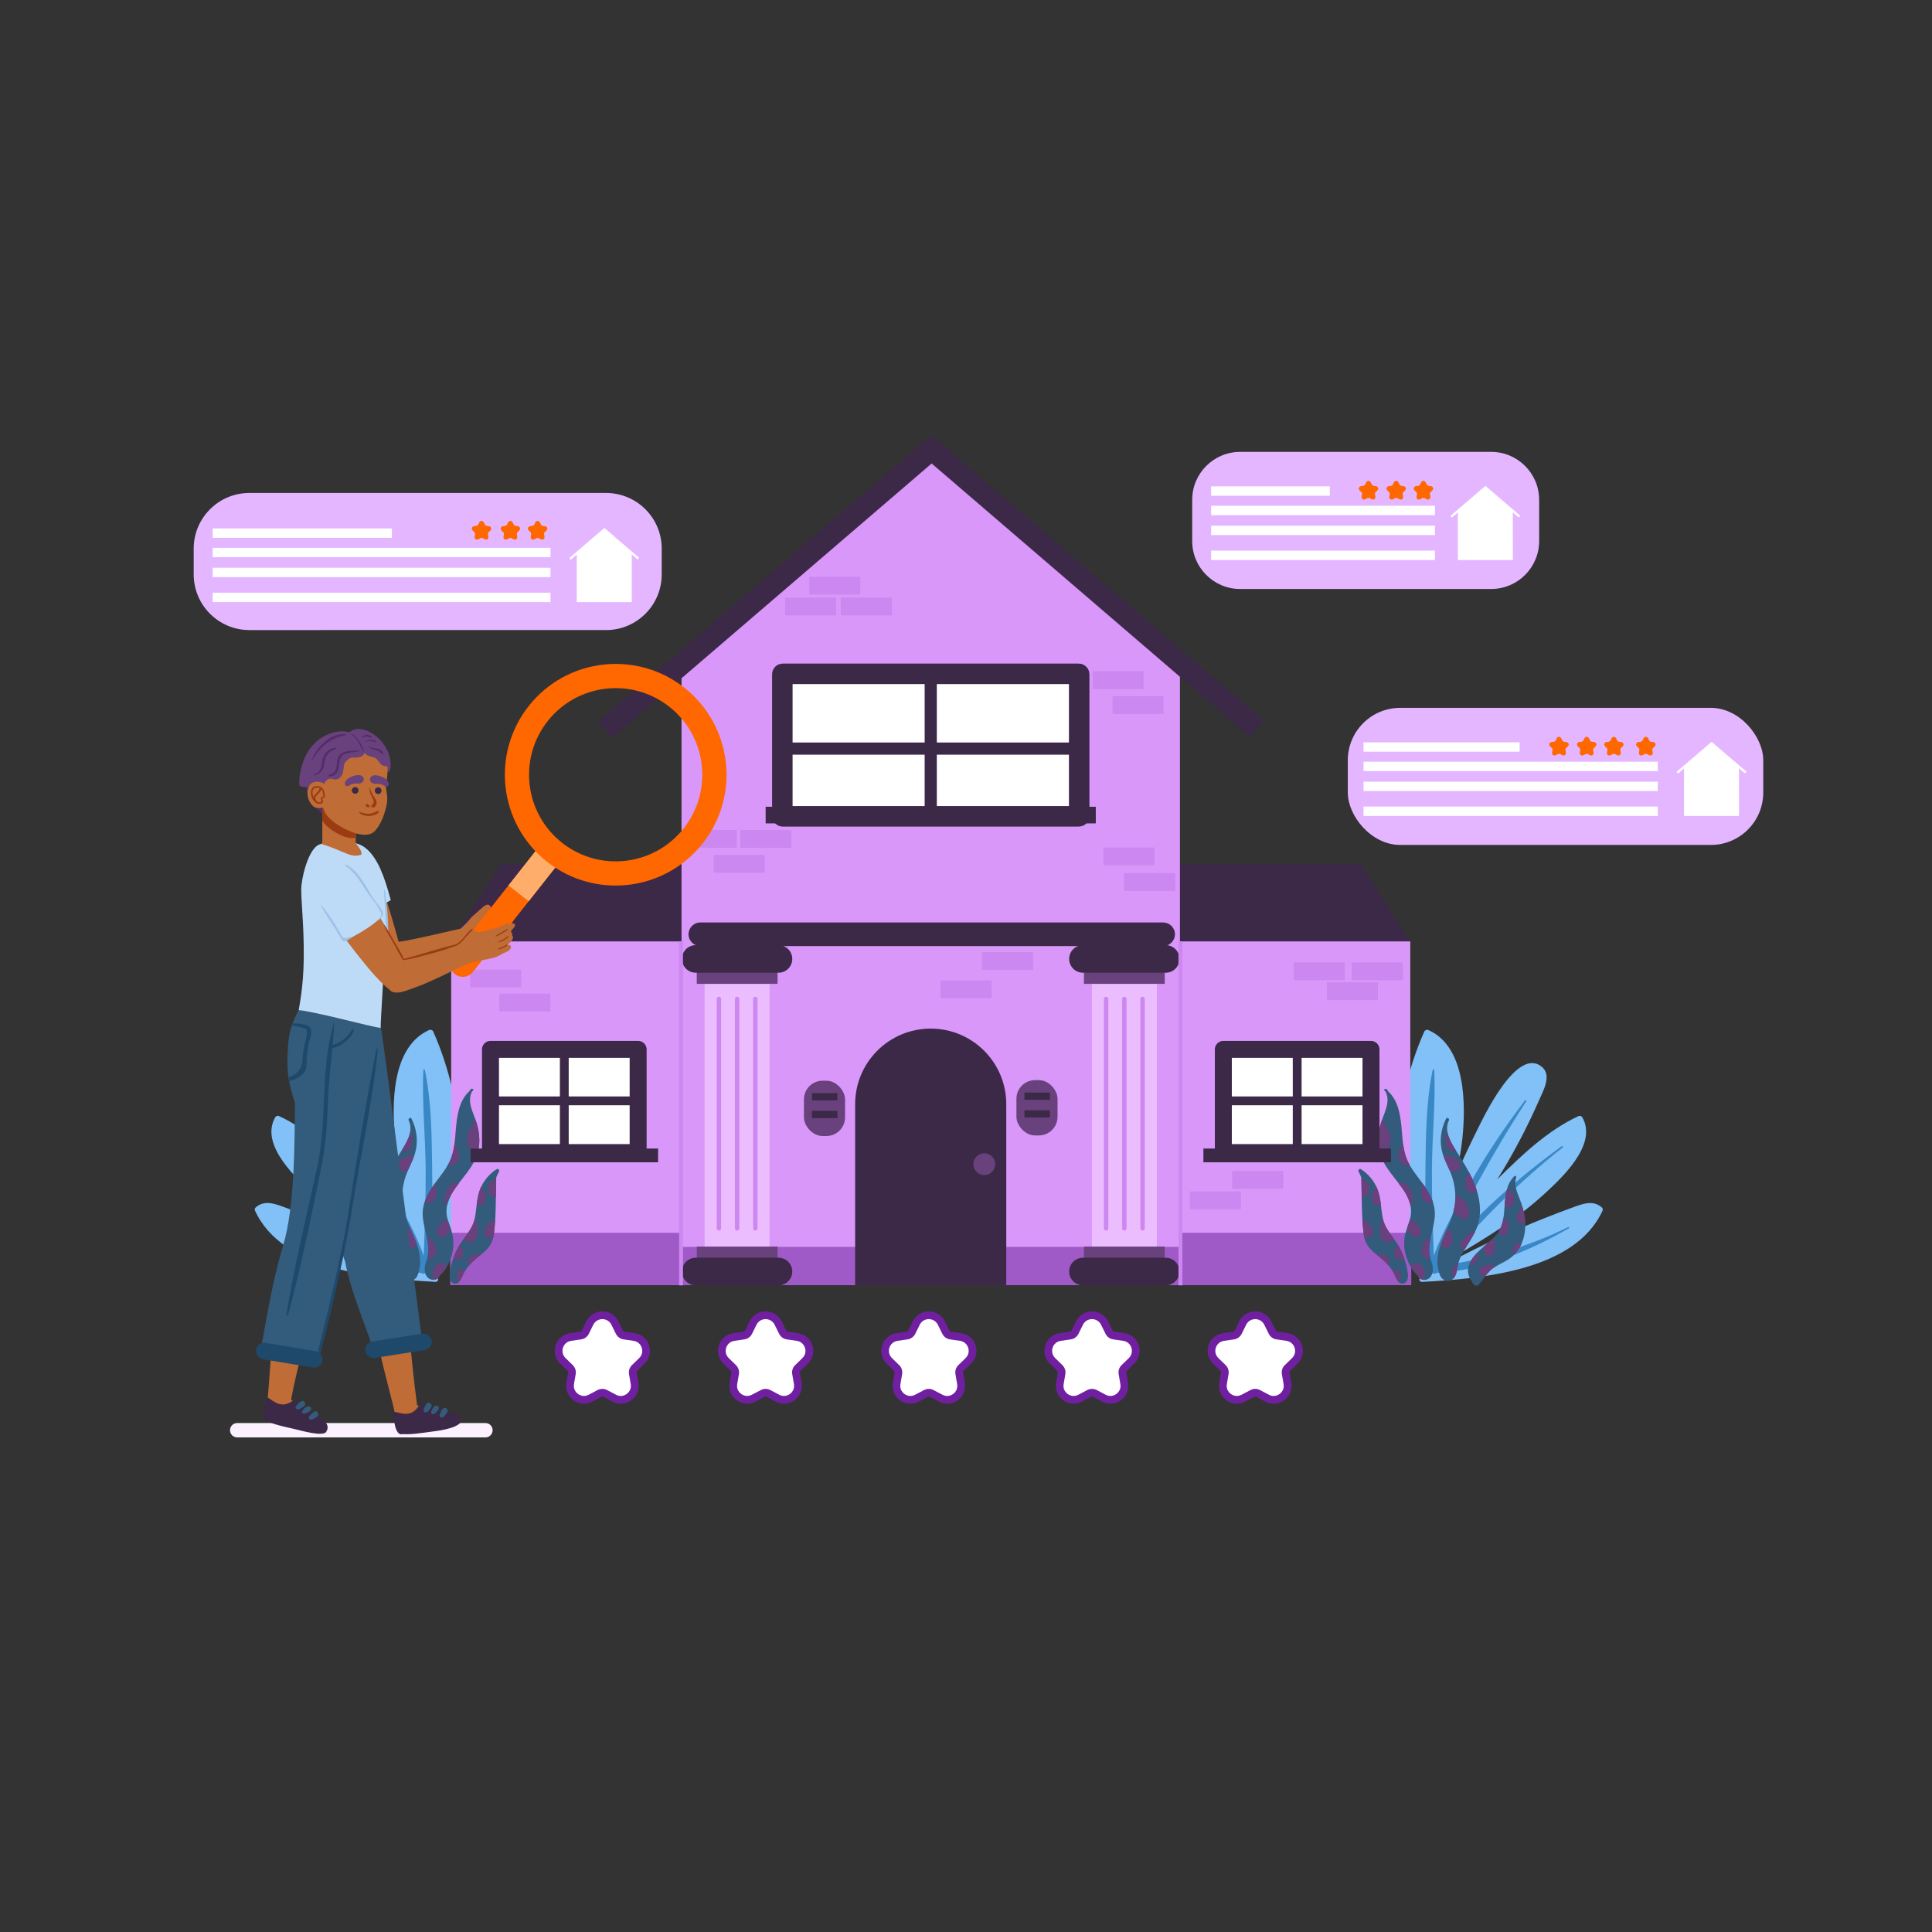 <?xml version="1.0" encoding="UTF-8"?>
<svg id="Layer_1" data-name="Layer 1" xmlns="http://www.w3.org/2000/svg" xmlns:xlink="http://www.w3.org/1999/xlink" viewBox="0 0 500 500">
  <rect x="0" y="0" width="500" height="500" fill="#333333" stroke="none"/>
  <defs>
    <style>
      .cls-1 {
        fill: #fbf1ff;
      }

      .cls-2 {
        fill: #1e496a;
      }

      .cls-3, .cls-4, .cls-5 {
        fill: #fff;
      }

      .cls-4 {
        stroke-linecap: round;
        stroke-linejoin: round;
        stroke-width: 4.39px;
      }

      .cls-4, .cls-5 {
        stroke: #3c2847;
      }

      .cls-6 {
        fill: #ff6700;
      }

      .cls-7 {
        fill: #68417d;
      }

      .cls-8 {
        clip-path: url(#clippath-2);
      }

      .cls-9 {
        clip-path: url(#clippath-6);
      }

      .cls-10 {
        fill: #335b7c;
      }

      .cls-11 {
        clip-path: url(#clippath-7);
      }

      .cls-5 {
        stroke-width: 5.3px;
      }

      .cls-5, .cls-12 {
        stroke-miterlimit: 10;
      }

      .cls-13 {
        clip-path: url(#clippath-1);
      }

      .cls-14 {
        clip-path: url(#clippath-4);
      }

      .cls-15 {
        fill: #3c2847;
      }

      .cls-16 {
        fill: #cc87f0;
      }

      .cls-17 {
        fill: #9dc2e7;
      }

      .cls-18 {
        fill: #bf6c36;
      }

      .cls-19 {
        fill: #ffad6b;
      }

      .cls-20 {
        fill: #a05ac7;
      }

      .cls-21 {
        fill: #3988c6;
      }

      .cls-12 {
        stroke: #cc87f0;
      }

      .cls-12, .cls-22 {
        fill: none;
      }

      .cls-23 {
        fill: #ebbdff;
      }

      .cls-24 {
        fill: #552c6b;
      }

      .cls-25 {
        fill: #701fa0;
      }

      .cls-26 {
        clip-path: url(#clippath);
      }

      .cls-27 {
        clip-path: url(#clippath-3);
      }

      .cls-28 {
        fill: #bddbf7;
      }

      .cls-29 {
        fill: #d897f9;
      }

      .cls-30 {
        clip-path: url(#clippath-5);
      }

      .cls-31 {
        fill: #9a3b11;
      }

      .cls-32 {
        fill: #e4b6ff;
      }

      .cls-33 {
        fill: #82c0f8;
      }
    </style>
    <clipPath id="clippath">
      <path class="cls-22" d="M371.32,314.82c.26-3.68-1.66-6.59-3.79-9.4-1.25-1.66-2.56-3.32-3.37-5.25-1-2.37-1.16-4.96-1.37-7.5-.29-3.56-.76-7.7-3.53-10.22-.11-.2-.24-.39-.39-.57-.1-.12-.25-.11-.35-.02-.19-.13-.41,.16-.25,.32,.11,.11,.22,.23,.33,.35,1.23,2.52-.12,4.94-.97,7.39-.72,2.04-1.08,4.23-.89,6.39,.39,4.67,3.59,7.56,6.15,11.17,1.62,2.28,2.78,4.89,2.09,7.73-.48,1.96-1.42,3.7-1.56,5.75-.24,3.41,1.07,6.88,3.55,9.22,.32,.88,1.4,1.27,2.31,.96,1.25-.42,1.65-1.91,1.53-3.09-.09-.95-.51-1.81-.73-2.73-.33-1.4-.22-2.82,.03-4.22,.37-2.09,1.05-4.12,1.2-6.25Z"/>
    </clipPath>
    <clipPath id="clippath-1">
      <path class="cls-22" d="M364.12,328.16c-.45-2.21-1.3-4.36-2.5-6.27-1.35-2.15-3.12-3.8-3.7-6.37-.58-2.56-.45-5.26-1.43-7.74-.84-2.13-2.34-3.95-4.27-5.19-.39-.25-.83,.23-.62,.61,.27,.51,.51,1.03,.72,1.56,.13,4.87,0,9.8,.6,14.63,.27,2.17,1.26,3.64,2.94,4.99,1.89,1.51,3.63,2.89,4.83,5.05,.52,.94,1.12,3.33,2.71,2.68,1.45-.59,.94-2.83,.71-3.95Z"/>
    </clipPath>
    <clipPath id="clippath-2">
      <path class="cls-22" d="M381.03,305.06c-1.11-2.37-2.52-4.58-3.91-6.8-1.49-2.39-3.54-5.42-2.15-8.29,.24-.49-.49-.94-.74-.44-1.47,2.95-1.79,6.29-.74,9.44,.59,1.77,1.53,3.4,2.16,5.16,.71,1.96,1.04,4.03,.99,6.11-.11,4.03-2.04,7.33-3.48,10.97-1.04,2.63-1.59,5.37-.75,8,.11,.5,.28,.98,.57,1.38,.01,.03,.02,.05,.04,.08,.02,.03,.04,.04,.06,.05,.25,.3,.58,.54,1,.69,1.32,.46,2.3-.49,2.72-1.65,.33-.9,.36-1.88,.61-2.8,.31-1.14,.83-2.2,1.41-3.21,1.09-1.9,2.41-3.67,3.26-5.7,1.78-4.24,.81-8.95-1.07-12.97Z"/>
    </clipPath>
    <clipPath id="clippath-3">
      <path class="cls-22" d="M394.75,316.88c-.03-1.91-.45-3.8-1.08-5.6-.75-2.14-2-4.26-1.27-6.58,.09-.29-.3-.52-.51-.3-4.15,4.2-.89,10.97-4.79,15.35-2.68,3.01-9.52,6.64-6.38,11.63,.03,.05,.07,.06,.11,.06,.44,1.15,1.16,1.93,2.19,.66,1.33-1.63,2.09-3.19,3.98-4.3,1.44-.85,3.02-1.48,4.31-2.57,2.41-2.04,3.48-5.26,3.43-8.35Z"/>
    </clipPath>
    <clipPath id="clippath-4">
      <path class="cls-22" d="M109.42,314.82c-.26-3.68,1.66-6.59,3.79-9.4,1.25-1.66,2.56-3.32,3.37-5.25,1-2.37,1.16-4.96,1.37-7.5,.29-3.56,.76-7.7,3.53-10.22,.11-.2,.24-.39,.39-.57,.1-.12,.25-.11,.35-.02,.19-.13,.41,.16,.25,.32-.11,.11-.22,.23-.33,.35-1.23,2.52,.12,4.94,.97,7.39,.72,2.04,1.08,4.23,.89,6.39-.39,4.67-3.59,7.56-6.15,11.17-1.62,2.28-2.78,4.89-2.09,7.73,.48,1.96,1.42,3.7,1.56,5.75,.24,3.41-1.07,6.88-3.55,9.22-.32,.88-1.4,1.27-2.31,.96-1.25-.42-1.65-1.91-1.53-3.09,.09-.95,.51-1.81,.73-2.73,.33-1.4,.22-2.82-.03-4.22-.37-2.09-1.05-4.12-1.2-6.25Z"/>
    </clipPath>
    <clipPath id="clippath-5">
      <path class="cls-22" d="M116.62,328.16c.45-2.21,1.3-4.36,2.5-6.27,1.35-2.15,3.12-3.8,3.7-6.37,.58-2.56,.45-5.26,1.43-7.74,.84-2.13,2.34-3.95,4.27-5.19,.39-.25,.83,.23,.62,.61-.27,.51-.51,1.03-.72,1.56-.13,4.87,0,9.8-.6,14.63-.27,2.17-1.26,3.64-2.94,4.99-1.89,1.51-3.63,2.89-4.83,5.05-.52,.94-1.12,3.33-2.71,2.68-1.45-.59-.94-2.83-.71-3.95Z"/>
    </clipPath>
    <clipPath id="clippath-6">
      <path class="cls-22" d="M99.71,305.06c1.11-2.37,2.52-4.58,3.91-6.8,1.49-2.39,3.54-5.42,2.15-8.29-.24-.49,.49-.94,.74-.44,1.47,2.95,1.79,6.29,.74,9.44-.59,1.77-1.53,3.4-2.16,5.16-.71,1.96-1.04,4.03-.99,6.11,.11,4.03,2.04,7.33,3.48,10.97,1.04,2.63,1.59,5.37,.75,8-.11,.5-.28,.98-.57,1.38-.01,.03-.02,.05-.04,.08-.02,.03-.04,.04-.06,.05-.25,.3-.58,.54-1,.69-1.32,.46-2.3-.49-2.72-1.65-.33-.9-.36-1.88-.61-2.8-.31-1.14-.83-2.2-1.41-3.21-1.09-1.9-2.41-3.67-3.26-5.7-1.78-4.24-.81-8.95,1.07-12.97Z"/>
    </clipPath>
    <clipPath id="clippath-7">
      <path class="cls-22" d="M85.99,316.88c.03-1.91,.45-3.8,1.08-5.6,.75-2.14,2-4.26,1.27-6.58-.09-.29,.3-.52,.51-.3,4.15,4.2,.89,10.97,4.79,15.35,2.68,3.01,9.52,6.64,6.38,11.63-.03,.05-.07,.06-.11,.06-.44,1.15-1.16,1.93-2.19,.66-1.33-1.63-2.09-3.19-3.98-4.3-1.44-.85-3.02-1.48-4.31-2.57-2.41-2.04-3.48-5.26-3.43-8.35Z"/>
    </clipPath>
  </defs>
  <path class="cls-32" d="M64.53,127.58h92.32c7.95,0,14.4,6.45,14.4,14.4v6.68c0,7.95-6.45,14.4-14.4,14.4H64.53c-7.95,0-14.4-6.45-14.4-14.4v-6.68c0-7.95,6.45-14.4,14.4-14.4Z"/>
  <g>
    <g>
      <rect class="cls-3" x="55.04" y="136.76" width="46.38" height="2.43"/>
      <rect class="cls-3" x="55.04" y="141.78" width="87.43" height="2.43"/>
      <rect class="cls-3" x="55.04" y="146.94" width="87.43" height="2.43"/>
      <rect class="cls-3" x="55.04" y="153.39" width="87.43" height="2.43"/>
    </g>
    <g>
      <polygon class="cls-3" points="163.49 143.35 156.38 137.19 149.26 143.35 149.26 155.83 163.5 155.83 163.49 143.35"/>
      <polygon class="cls-3" points="147.73 144.85 147.35 144.41 156.41 136.63 165.41 144.37 165.04 144.81 156.41 137.4 147.73 144.85"/>
    </g>
    <g>
      <path class="cls-6" d="M132.66,135.17l.28,.57c.09,.19,.27,.32,.48,.35l.63,.09c.52,.08,.73,.72,.35,1.09l-.46,.45c-.15,.15-.22,.36-.18,.56l.11,.63c.09,.52-.46,.92-.92,.67l-.57-.3c-.19-.1-.41-.1-.59,0l-.57,.3c-.47,.25-1.01-.15-.92-.67l.11-.63c.04-.21-.03-.42-.18-.56l-.46-.45c-.38-.37-.17-1.01,.35-1.09l.63-.09c.21-.03,.39-.16,.48-.35l.28-.57c.23-.47,.91-.47,1.14,0Z"/>
      <path class="cls-6" d="M125.2,135.17l.28,.57c.09,.19,.27,.32,.48,.35l.63,.09c.52,.08,.73,.72,.35,1.09l-.46,.45c-.15,.15-.22,.36-.18,.56l.11,.63c.09,.52-.46,.92-.92,.67l-.57-.3c-.19-.1-.41-.1-.59,0l-.57,.3c-.47,.25-1.01-.15-.92-.67l.11-.63c.04-.21-.03-.42-.18-.56l-.46-.45c-.38-.37-.17-1.01,.35-1.09l.63-.09c.21-.03,.39-.16,.48-.35l.28-.57c.23-.47,.91-.47,1.14,0Z"/>
      <path class="cls-6" d="M139.71,135.17l.28,.57c.09,.19,.27,.32,.48,.35l.63,.09c.52,.08,.73,.72,.35,1.09l-.46,.45c-.15,.15-.22,.36-.18,.56l.11,.63c.09,.52-.46,.92-.92,.67l-.57-.3c-.19-.1-.41-.1-.59,0l-.57,.3c-.47,.25-1.01-.15-.92-.67l.11-.63c.04-.21-.03-.42-.18-.56l-.46-.45c-.38-.37-.17-1.01,.35-1.09l.63-.09c.21-.03,.39-.16,.48-.35l.28-.57c.23-.47,.91-.47,1.14,0Z"/>
    </g>
  </g>
  <path class="cls-32" d="M320.94,116.95h64.99c6.84,0,12.4,5.56,12.4,12.4v10.68c0,6.84-5.56,12.4-12.4,12.4h-64.99c-6.84,0-12.4-5.56-12.4-12.4v-10.68c0-6.84,5.56-12.4,12.4-12.4Z"/>
  <g>
    <g>
      <rect class="cls-3" x="313.44" y="125.87" width="30.73" height="2.43"/>
      <rect class="cls-3" x="313.44" y="130.89" width="57.92" height="2.43"/>
      <rect class="cls-3" x="313.44" y="136.05" width="57.92" height="2.43"/>
      <rect class="cls-3" x="313.44" y="142.5" width="57.92" height="2.43"/>
    </g>
    <g>
      <polygon class="cls-3" points="391.51 132.46 384.4 126.3 377.28 132.46 377.28 144.93 391.52 144.93 391.51 132.46"/>
      <polygon class="cls-3" points="375.75 133.95 375.37 133.51 384.43 125.74 393.43 133.48 393.05 133.92 384.43 126.5 375.75 133.95"/>
    </g>
    <g>
      <path class="cls-6" d="M361.91,124.81l.28,.57c.09,.19,.27,.32,.48,.35l.63,.09c.52,.08,.73,.72,.35,1.09l-.46,.45c-.15,.15-.22,.36-.18,.56l.11,.63c.09,.52-.46,.92-.92,.67l-.57-.3c-.19-.1-.41-.1-.59,0l-.57,.3c-.47,.25-1.01-.15-.92-.67l.11-.63c.04-.21-.03-.42-.18-.56l-.46-.45c-.38-.37-.17-1.01,.35-1.09l.63-.09c.21-.03,.39-.16,.48-.35l.28-.57c.23-.47,.91-.47,1.14,0Z"/>
      <path class="cls-6" d="M354.74,124.81l.28,.57c.09,.19,.27,.32,.48,.35l.63,.09c.52,.08,.73,.72,.35,1.09l-.46,.45c-.15,.15-.22,.36-.18,.56l.11,.63c.09,.52-.46,.92-.92,.67l-.57-.3c-.19-.1-.41-.1-.59,0l-.57,.3c-.47,.25-1.01-.15-.92-.67l.11-.63c.04-.21-.03-.42-.18-.56l-.46-.45c-.38-.37-.17-1.01,.35-1.09l.63-.09c.21-.03,.39-.16,.48-.35l.28-.57c.23-.47,.91-.47,1.14,0Z"/>
      <path class="cls-6" d="M368.96,124.81l.28,.57c.09,.19,.27,.32,.48,.35l.63,.09c.52,.08,.73,.72,.35,1.09l-.46,.45c-.15,.15-.22,.36-.18,.56l.11,.63c.09,.52-.46,.92-.92,.67l-.57-.3c-.19-.1-.41-.1-.59,0l-.57,.3c-.47,.25-1.01-.15-.92-.67l.11-.63c.04-.21-.03-.42-.18-.56l-.46-.45c-.38-.37-.17-1.01,.35-1.09l.63-.09c.21-.03,.39-.16,.48-.35l.28-.57c.23-.47,.91-.47,1.14,0Z"/>
    </g>
  </g>
  <rect class="cls-32" x="348.81" y="183.19" width="107.52" height="35.48" rx="13.57" ry="13.57"/>
  <g>
    <g>
      <rect class="cls-3" x="352.88" y="192.11" width="40.4" height="2.43"/>
      <rect class="cls-3" x="352.88" y="197.13" width="76.15" height="2.43"/>
      <rect class="cls-3" x="352.88" y="202.29" width="76.15" height="2.43"/>
      <rect class="cls-3" x="352.88" y="208.74" width="76.15" height="2.43"/>
    </g>
    <g>
      <polygon class="cls-3" points="450.05 198.7 442.94 192.54 435.82 198.7 435.82 211.17 450.06 211.17 450.05 198.7"/>
      <polygon class="cls-3" points="434.28 200.19 433.9 199.75 442.96 191.98 451.97 199.71 451.59 200.15 442.96 192.74 434.28 200.19"/>
    </g>
    <g>
      <path class="cls-6" d="M411.21,191.04l.28,.57c.09,.19,.27,.32,.48,.35l.63,.09c.52,.08,.73,.72,.35,1.09l-.46,.45c-.15,.15-.22,.36-.18,.56l.11,.63c.09,.52-.46,.92-.92,.67l-.57-.3c-.19-.1-.41-.1-.59,0l-.57,.3c-.47,.25-1.01-.15-.92-.67l.11-.63c.04-.21-.03-.42-.18-.56l-.46-.45c-.38-.37-.17-1.01,.35-1.09l.63-.09c.21-.03,.39-.16,.48-.35l.28-.57c.23-.47,.91-.47,1.14,0Z"/>
      <path class="cls-6" d="M404.04,191.04l.28,.57c.09,.19,.27,.32,.48,.35l.63,.09c.52,.08,.73,.72,.35,1.09l-.46,.45c-.15,.15-.22,.36-.18,.56l.11,.63c.09,.52-.46,.92-.92,.67l-.57-.3c-.19-.1-.41-.1-.59,0l-.57,.3c-.47,.25-1.01-.15-.92-.67l.11-.63c.04-.21-.03-.42-.18-.56l-.46-.45c-.38-.37-.17-1.01,.35-1.09l.63-.09c.21-.03,.39-.16,.48-.35l.28-.57c.23-.47,.91-.47,1.14,0Z"/>
      <path class="cls-6" d="M418.25,191.04l.28,.57c.09,.19,.27,.32,.48,.35l.63,.09c.52,.08,.73,.72,.35,1.09l-.46,.45c-.15,.15-.22,.36-.18,.56l.11,.63c.09,.52-.46,.92-.92,.67l-.57-.3c-.19-.1-.41-.1-.59,0l-.57,.3c-.47,.25-1.01-.15-.92-.67l.11-.63c.04-.21-.03-.42-.18-.56l-.46-.45c-.38-.37-.17-1.01,.35-1.09l.63-.09c.21-.03,.39-.16,.48-.35l.28-.57c.23-.47,.91-.47,1.14,0Z"/>
      <path class="cls-6" d="M426.52,191.04l.28,.57c.09,.19,.27,.32,.48,.35l.63,.09c.52,.08,.73,.72,.35,1.09l-.46,.45c-.15,.15-.22,.36-.18,.56l.11,.63c.09,.52-.46,.92-.92,.67l-.57-.3c-.19-.1-.41-.1-.59,0l-.57,.3c-.47,.25-1.01-.15-.92-.67l.11-.63c.04-.21-.03-.42-.18-.56l-.46-.45c-.38-.37-.17-1.01,.35-1.09l.63-.09c.21-.03,.39-.16,.48-.35l.28-.57c.23-.47,.91-.47,1.14,0Z"/>
    </g>
  </g>
  <g>
    <g>
      <path class="cls-3" d="M160.65,362.27c-.58,0-1.15-.14-1.68-.42l-2.32-1.22c-.23-.12-.49-.19-.75-.19s-.52,.06-.75,.19l-2.32,1.22c-.53,.28-1.1,.42-1.68,.42-1.07,0-2.08-.47-2.77-1.3-.69-.82-.97-1.86-.79-2.93l.44-2.59c.09-.52-.08-1.06-.46-1.43l-1.88-1.83c-.99-.97-1.34-2.39-.92-3.71,.43-1.32,1.55-2.26,2.92-2.46l2.6-.38c.53-.08,.98-.41,1.22-.88l1.16-2.35c.61-1.24,1.86-2.02,3.24-2.02s2.63,.77,3.24,2.02l1.16,2.35c.24,.48,.69,.81,1.22,.88l2.6,.38c1.37,.2,2.49,1.14,2.92,2.46,.43,1.32,.08,2.74-.92,3.71l-1.88,1.83c-.38,.37-.55,.91-.46,1.43l.44,2.59c.18,1.07-.1,2.11-.79,2.93-.7,.83-1.71,1.3-2.77,1.3Z"/>
      <path class="cls-25" d="M155.89,341.39c.93,0,1.87,.49,2.35,1.46l1.16,2.35c.38,.77,1.12,1.31,1.97,1.43l2.6,.38c2.15,.31,3,2.95,1.45,4.46l-1.88,1.83c-.62,.6-.9,1.47-.75,2.32l.44,2.59c.29,1.69-1.05,3.06-2.58,3.06-.4,0-.82-.1-1.22-.31l-2.32-1.22c-.38-.2-.8-.3-1.22-.3s-.84,.1-1.22,.3l-2.32,1.22c-.4,.21-.82,.31-1.22,.31-1.52,0-2.87-1.37-2.58-3.06l.44-2.59c.15-.85-.14-1.71-.75-2.32l-1.88-1.83c-1.55-1.51-.7-4.15,1.45-4.46l2.6-.38c.85-.12,1.59-.66,1.97-1.43l1.16-2.35c.48-.97,1.41-1.46,2.35-1.46m0-2c-1.77,0-3.36,.99-4.14,2.57l-1.16,2.35c-.09,.18-.26,.31-.46,.34l-2.6,.38c-1.75,.25-3.18,1.46-3.73,3.14-.55,1.68-.1,3.5,1.17,4.73l1.88,1.83c.15,.14,.21,.35,.18,.55l-.44,2.59c-.23,1.35,.14,2.71,1.01,3.75,.89,1.05,2.18,1.66,3.54,1.66,.75,0,1.47-.18,2.15-.54l2.32-1.22c.09-.05,.19-.07,.29-.07s.2,.02,.29,.07l2.32,1.22c.68,.36,1.4,.54,2.15,.54,1.36,0,2.65-.6,3.54-1.66,.87-1.04,1.24-2.4,1.01-3.75l-.44-2.59c-.03-.2,.03-.4,.18-.55l1.88-1.83c1.27-1.24,1.71-3.05,1.17-4.73-.55-1.68-1.97-2.89-3.73-3.14l-2.6-.38c-.2-.03-.37-.16-.46-.34l-1.16-2.35c-.78-1.59-2.37-2.57-4.14-2.57h0Z"/>
    </g>
    <g>
      <path class="cls-3" d="M202.89,362.27c-.58,0-1.15-.14-1.68-.42l-2.32-1.22c-.23-.12-.49-.19-.75-.19s-.52,.06-.75,.19l-2.32,1.22c-.53,.28-1.1,.42-1.68,.42-1.07,0-2.08-.47-2.77-1.3-.69-.82-.97-1.86-.79-2.93l.44-2.59c.09-.52-.08-1.06-.46-1.43l-1.88-1.83c-.99-.97-1.34-2.39-.92-3.71,.43-1.32,1.55-2.26,2.92-2.46l2.6-.38c.53-.08,.98-.41,1.22-.88l1.16-2.35c.61-1.24,1.86-2.02,3.24-2.02s2.63,.77,3.24,2.02l1.16,2.35c.24,.48,.69,.81,1.22,.88l2.6,.38c1.37,.2,2.49,1.14,2.92,2.46,.43,1.32,.08,2.74-.92,3.71l-1.88,1.83c-.38,.37-.55,.91-.46,1.43l.44,2.59c.18,1.07-.1,2.11-.79,2.93-.7,.83-1.71,1.3-2.77,1.3Z"/>
      <path class="cls-25" d="M198.13,341.39c.93,0,1.87,.49,2.35,1.46l1.16,2.35c.38,.77,1.12,1.31,1.97,1.43l2.6,.38c2.15,.31,3,2.95,1.45,4.46l-1.88,1.83c-.62,.6-.9,1.47-.75,2.32l.44,2.59c.29,1.69-1.05,3.06-2.58,3.06-.4,0-.82-.1-1.22-.31l-2.32-1.22c-.38-.2-.8-.3-1.22-.3s-.84,.1-1.22,.3l-2.32,1.22c-.4,.21-.82,.31-1.22,.31-1.52,0-2.87-1.37-2.58-3.06l.44-2.59c.15-.85-.14-1.71-.75-2.32l-1.88-1.83c-1.55-1.51-.7-4.15,1.45-4.46l2.6-.38c.85-.12,1.59-.66,1.97-1.43l1.16-2.35c.48-.97,1.41-1.46,2.35-1.46m0-2c-1.77,0-3.36,.99-4.14,2.57l-1.16,2.35c-.09,.18-.26,.31-.46,.34l-2.6,.38c-1.75,.25-3.18,1.46-3.73,3.14-.55,1.68-.1,3.5,1.17,4.73l1.88,1.83c.15,.14,.21,.35,.18,.55l-.44,2.59c-.23,1.35,.14,2.71,1.01,3.75,.89,1.05,2.18,1.66,3.54,1.66,.75,0,1.47-.18,2.15-.54l2.32-1.22c.09-.05,.19-.07,.29-.07s.2,.02,.29,.07l2.32,1.22c.68,.36,1.4,.54,2.15,.54,1.36,0,2.65-.6,3.54-1.66,.87-1.04,1.24-2.4,1.01-3.75l-.44-2.59c-.03-.2,.03-.4,.18-.55l1.88-1.83c1.27-1.24,1.72-3.05,1.17-4.73-.55-1.68-1.97-2.89-3.73-3.14l-2.6-.38c-.2-.03-.37-.16-.46-.34l-1.16-2.35c-.78-1.59-2.37-2.57-4.14-2.57h0Z"/>
    </g>
    <g>
      <path class="cls-3" d="M287.37,362.27c-.59,0-1.15-.14-1.68-.42l-2.32-1.22c-.23-.12-.49-.19-.75-.19s-.52,.06-.75,.19l-2.32,1.22c-.53,.28-1.1,.42-1.68,.42-1.07,0-2.08-.47-2.77-1.3-.69-.82-.97-1.86-.79-2.93l.44-2.59c.09-.52-.08-1.06-.47-1.43l-1.88-1.83c-.99-.97-1.34-2.39-.92-3.71,.43-1.32,1.55-2.26,2.92-2.46l2.6-.38c.53-.08,.98-.41,1.22-.88l1.16-2.35c.61-1.24,1.86-2.02,3.24-2.02s2.63,.77,3.24,2.02l1.16,2.35c.24,.48,.69,.81,1.22,.88l2.6,.38c1.37,.2,2.49,1.14,2.92,2.46,.43,1.32,.08,2.74-.92,3.71l-1.88,1.83c-.38,.37-.55,.91-.46,1.43l.44,2.59c.18,1.07-.1,2.11-.79,2.93-.7,.83-1.71,1.3-2.77,1.3Z"/>
      <path class="cls-25" d="M282.61,341.39c.93,0,1.87,.49,2.35,1.46l1.16,2.35c.38,.77,1.12,1.31,1.97,1.43l2.6,.38c2.15,.31,3,2.95,1.45,4.46l-1.88,1.83c-.62,.6-.9,1.47-.75,2.32l.44,2.59c.29,1.69-1.05,3.06-2.58,3.06-.4,0-.82-.1-1.22-.31l-2.32-1.22c-.38-.2-.8-.3-1.22-.3s-.84,.1-1.22,.3l-2.32,1.22c-.4,.21-.82,.31-1.22,.31-1.52,0-2.87-1.37-2.58-3.06l.44-2.59c.15-.85-.14-1.71-.75-2.32l-1.88-1.83c-1.55-1.51-.7-4.15,1.45-4.46l2.6-.38c.85-.12,1.59-.66,1.97-1.43l1.16-2.35c.48-.97,1.41-1.46,2.35-1.46m0-2c-1.77,0-3.36,.99-4.14,2.57l-1.16,2.35c-.09,.18-.26,.31-.46,.34l-2.6,.38c-1.75,.25-3.18,1.46-3.73,3.14-.55,1.68-.1,3.5,1.17,4.73l1.88,1.83c.15,.14,.21,.35,.18,.55l-.44,2.59c-.23,1.35,.14,2.71,1.01,3.75,.89,1.05,2.18,1.66,3.54,1.66,.75,0,1.47-.18,2.15-.54l2.32-1.22c.09-.05,.19-.07,.29-.07s.2,.02,.29,.07l2.32,1.22c.68,.36,1.4,.54,2.15,.54,1.36,0,2.65-.6,3.54-1.66,.87-1.04,1.24-2.4,1.01-3.75l-.44-2.59c-.03-.2,.03-.4,.18-.55l1.88-1.83c1.27-1.24,1.72-3.05,1.17-4.73-.55-1.68-1.97-2.89-3.73-3.14l-2.6-.38c-.2-.03-.37-.16-.46-.34l-1.16-2.35c-.78-1.59-2.37-2.57-4.14-2.57h0Z"/>
    </g>
    <g>
      <path class="cls-3" d="M329.61,362.27c-.59,0-1.15-.14-1.68-.42l-2.32-1.22c-.23-.12-.49-.19-.75-.19s-.52,.06-.75,.19l-2.32,1.22c-.53,.28-1.1,.42-1.68,.42-1.07,0-2.08-.47-2.77-1.3-.69-.82-.97-1.86-.79-2.93l.44-2.59c.09-.52-.08-1.06-.47-1.43l-1.88-1.83c-.99-.97-1.34-2.39-.92-3.71,.43-1.32,1.55-2.26,2.92-2.46l2.6-.38c.53-.08,.98-.41,1.22-.88l1.16-2.35c.61-1.24,1.86-2.02,3.24-2.02s2.63,.77,3.24,2.02l1.16,2.35c.24,.48,.69,.81,1.22,.88l2.6,.38c1.37,.2,2.49,1.14,2.92,2.46,.43,1.32,.08,2.74-.92,3.71l-1.88,1.83c-.38,.37-.55,.91-.46,1.43l.44,2.59c.18,1.07-.1,2.11-.79,2.93-.7,.83-1.71,1.3-2.77,1.3Z"/>
      <path class="cls-25" d="M324.85,341.39c.93,0,1.87,.49,2.35,1.46l1.16,2.35c.38,.77,1.12,1.31,1.97,1.43l2.6,.38c2.15,.31,3,2.95,1.45,4.46l-1.88,1.83c-.62,.6-.9,1.47-.75,2.32l.44,2.59c.29,1.69-1.05,3.06-2.58,3.06-.4,0-.82-.1-1.22-.31l-2.32-1.22c-.38-.2-.8-.3-1.22-.3s-.84,.1-1.22,.3l-2.32,1.22c-.4,.21-.82,.31-1.22,.31-1.52,0-2.87-1.37-2.58-3.06l.44-2.59c.15-.85-.14-1.71-.75-2.32l-1.88-1.83c-1.55-1.51-.7-4.15,1.45-4.46l2.6-.38c.85-.12,1.59-.66,1.97-1.43l1.16-2.35c.48-.97,1.41-1.46,2.35-1.46m0-2c-1.77,0-3.36,.99-4.14,2.57l-1.16,2.35c-.09,.18-.26,.31-.46,.34l-2.6,.38c-1.75,.25-3.18,1.46-3.73,3.14-.55,1.68-.1,3.5,1.17,4.73l1.88,1.83c.15,.14,.21,.35,.18,.55l-.44,2.59c-.23,1.35,.14,2.71,1.01,3.75,.89,1.05,2.18,1.66,3.54,1.66,.75,0,1.47-.18,2.15-.54l2.32-1.22c.09-.05,.19-.07,.29-.07s.2,.02,.29,.07l2.32,1.22c.68,.36,1.4,.54,2.15,.54,1.36,0,2.65-.6,3.54-1.66,.87-1.04,1.24-2.4,1.01-3.75l-.44-2.59c-.03-.2,.03-.4,.18-.55l1.88-1.83c1.27-1.24,1.72-3.05,1.17-4.73-.55-1.68-1.97-2.89-3.73-3.14l-2.6-.38c-.2-.03-.37-.16-.46-.34l-1.16-2.35c-.78-1.59-2.37-2.57-4.14-2.57h0Z"/>
    </g>
    <g>
      <path class="cls-3" d="M245.13,362.27c-.59,0-1.15-.14-1.68-.42l-2.32-1.22c-.23-.12-.49-.19-.75-.19s-.52,.06-.75,.19l-2.32,1.22c-.53,.28-1.1,.42-1.68,.42-1.07,0-2.08-.47-2.77-1.3-.69-.82-.97-1.86-.79-2.93l.44-2.59c.09-.52-.08-1.06-.46-1.43l-1.88-1.83c-.99-.97-1.34-2.39-.92-3.71,.43-1.32,1.55-2.26,2.92-2.46l2.6-.38c.53-.08,.98-.41,1.22-.88l1.16-2.35c.61-1.24,1.86-2.02,3.24-2.02s2.63,.77,3.24,2.02l1.16,2.35c.24,.48,.69,.81,1.22,.88l2.6,.38c1.37,.2,2.49,1.14,2.92,2.46,.43,1.32,.08,2.74-.92,3.71l-1.88,1.83c-.38,.37-.55,.91-.46,1.43l.44,2.59c.18,1.07-.1,2.11-.79,2.93-.7,.83-1.71,1.3-2.77,1.3Z"/>
      <path class="cls-25" d="M240.37,341.39c.93,0,1.87,.49,2.35,1.46l1.16,2.35c.38,.77,1.12,1.31,1.97,1.43l2.6,.38c2.15,.31,3,2.95,1.45,4.46l-1.88,1.83c-.62,.6-.9,1.47-.75,2.32l.44,2.59c.29,1.69-1.05,3.06-2.58,3.06-.4,0-.82-.1-1.22-.31l-2.32-1.22c-.38-.2-.8-.3-1.22-.3s-.84,.1-1.22,.3l-2.32,1.22c-.4,.21-.82,.31-1.22,.31-1.52,0-2.87-1.37-2.58-3.06l.44-2.59c.15-.85-.14-1.71-.75-2.32l-1.88-1.83c-1.55-1.51-.7-4.15,1.45-4.46l2.6-.38c.85-.12,1.59-.66,1.97-1.43l1.16-2.35c.48-.97,1.41-1.46,2.35-1.46m0-2c-1.77,0-3.36,.99-4.14,2.57l-1.16,2.35c-.09,.18-.26,.31-.46,.34l-2.6,.38c-1.75,.25-3.18,1.46-3.73,3.14-.55,1.68-.1,3.5,1.17,4.73l1.88,1.83c.15,.14,.21,.35,.18,.55l-.44,2.59c-.23,1.35,.14,2.71,1.01,3.75,.89,1.05,2.18,1.66,3.54,1.66,.75,0,1.47-.18,2.15-.54l2.32-1.22c.09-.05,.19-.07,.29-.07s.2,.02,.29,.07l2.32,1.22c.68,.36,1.4,.54,2.15,.54,1.36,0,2.65-.6,3.54-1.66,.87-1.04,1.24-2.4,1.01-3.75l-.44-2.59c-.03-.2,.03-.4,.18-.55l1.88-1.83c1.27-1.24,1.71-3.05,1.17-4.73-.55-1.68-1.97-2.89-3.73-3.14l-2.6-.38c-.2-.03-.37-.16-.46-.34l-1.16-2.35c-.78-1.59-2.37-2.57-4.14-2.57h0Z"/>
    </g>
  </g>
  <g>
    <polygon class="cls-15" points="364.98 243.64 116.77 243.64 129.7 223.57 352.05 223.57 364.98 243.64"/>
    <g>
      <g>
        <path class="cls-33" d="M366.88,327.1c-.15,.36-.3,.72-.46,1.09-.25,.6,.3,1.06,.82,1.05-.04,.06-.08,.11-.12,.17-.4,.57,.08,1.2,.63,1.21-.64,.17-.48,1.17,.27,1.13,15.54-.81,39.71-2.93,46.73-18.47,.13-.29,.03-.59-.21-.8-2.34-2.11-5.31-.8-7.95,.16-4.44,1.63-8.84,3.37-13.17,5.23-7.85,3.37-15.48,7.17-22.9,11.3,1.69-2.32,5.94-4,8.05-5.24,2.52-1.49,5.02-3.01,7.47-4.6,4.55-2.94,8.93-6.1,12.91-9.69,4.88-4.41,14.76-13.36,10.5-20.56-.15-.26-.63-.38-.9-.25-8.14,3.77-14.84,10.25-21.04,16.37,.91-1.47,1.81-2.95,2.68-4.44,3.04-5.26,5.78-10.67,8.2-16.2,.99-2.26,3.23-6.21,.74-8.38-6.48-5.64-15.22,13.03-16.84,16.28-1.9,3.82-3.71,7.68-5.47,11.55,.74-3.07,1.31-6.18,1.64-9.33,.89-8.53,1.03-23.71-8.78-28.1-.39-.18-.91,.01-1.07,.38-8.39,18.92-9.27,40.75-1.74,60.14Z"/>
        <path class="cls-21" d="M371.19,276.9c.35,8.55-.55,17.17-.61,25.72-.05,7.46,.22,14.89,.5,22.34,2.4-6.63,6.24-13.16,9.66-19.22,4.14-7.32,8.8-14.22,13.92-20.96,.13-.18,.48,.02,.35,.21-4.53,6.96-8.79,14.13-12.75,21.4-3.23,5.94-5.76,12.29-8.82,18.31,9-10.58,19.27-19.72,30.71-28.06,.23-.17,.49,.17,.27,.35-11.54,9.05-21.95,19.61-31.24,30.7,5.41-1.1,10.8-1.94,16.11-3.61,5.62-1.77,11.31-3.9,16.54-6.51,.2-.1,.38,.21,.19,.32-10.1,5.79-22.21,10.98-34.33,11.55-.34,.33-.8,.27-1.11,.01-.1-.03-.18-.08-.25-.14-.4,.01-.78-.19-.82-.68-.67-8.41-.74-16.91-.62-25.33,.12-8.72,.1-17.83,1.89-26.39,.04-.21,.41-.22,.42,0Z"/>
      </g>
      <g>
        <path class="cls-33" d="M112.12,266.95c-.17-.37-.68-.56-1.07-.38-9.82,4.39-9.67,19.57-8.78,28.1,.33,3.15,.9,6.26,1.64,9.33-1.76-3.88-3.57-7.73-5.47-11.55-1.62-3.25-10.36-21.92-16.84-16.28-2.49,2.16-.24,6.12,.74,8.38,2.42,5.54,5.16,10.95,8.2,16.2,.87,1.5,1.76,2.97,2.68,4.44-6.2-6.12-12.9-12.6-21.04-16.37-.27-.13-.75,0-.9,.25-4.26,7.2,5.62,16.15,10.5,20.56,3.98,3.59,8.36,6.76,12.91,9.69,2.45,1.58,4.95,3.11,7.47,4.6,2.11,1.25,6.36,2.93,8.05,5.24-7.42-4.13-15.04-7.93-22.9-11.3-4.34-1.86-8.73-3.6-13.17-5.23-2.63-.97-5.61-2.27-7.95-.16-.24,.21-.34,.51-.21,.8,7.02,15.54,31.19,17.66,46.73,18.47,.75,.04,.91-.96,.27-1.13,.55-.02,1.03-.64,.63-1.21-.04-.06-.08-.11-.12-.17,.52,0,1.07-.46,.82-1.05-.15-.36-.3-.72-.46-1.09,7.53-19.4,6.65-41.22-1.74-60.14Z"/>
        <path class="cls-21" d="M109.55,276.9c-.35,8.55,.55,17.17,.61,25.72,.05,7.46-.22,14.89-.5,22.34-2.4-6.63-6.24-13.16-9.66-19.22-4.14-7.32-8.8-14.22-13.92-20.96-.13-.18-.48,.02-.35,.21,4.53,6.96,8.79,14.13,12.75,21.4,3.23,5.94,5.76,12.29,8.82,18.31-9-10.58-19.27-19.72-30.71-28.06-.23-.17-.49,.17-.27,.35,11.54,9.05,21.95,19.61,31.24,30.7-5.41-1.1-10.8-1.94-16.11-3.61-5.62-1.77-11.31-3.9-16.54-6.51-.2-.1-.38,.21-.19,.32,10.1,5.79,22.21,10.98,34.33,11.55,.34,.33,.8,.27,1.11,.01,.1-.03,.18-.08,.25-.14,.4,.01,.78-.19,.82-.68,.67-8.41,.74-16.91,.62-25.33-.12-8.72-.1-17.83-1.89-26.39-.04-.21-.41-.22-.42,0Z"/>
      </g>
    </g>
    <rect class="cls-29" x="116.76" y="243.64" width="248.22" height="88.82"/>
    <polygon class="cls-29" points="305.37 331.25 176.38 331.25 176.38 173.07 241.49 113.99 305.37 173.07 305.37 331.25"/>
    <polygon class="cls-15" points="158.38 190.99 154.77 186.79 241.11 112.65 326.98 186.42 323.37 190.61 241.11 119.95 158.38 190.99"/>
    <g>
      <rect class="cls-20" x="116.51" y="319.05" width="59.5" height="13.55"/>
      <rect class="cls-20" x="305.74" y="319.05" width="59.5" height="13.55"/>
    </g>
    <rect class="cls-20" x="175.97" y="322.69" width="129.81" height="9.91"/>
    <g>
      <path class="cls-15" d="M240.87,266.2h0c10.79,0,19.55,8.76,19.55,19.55v46.84h-39.11v-46.84c0-10.79,8.76-19.55,19.55-19.55Z"/>
      <path class="cls-7" d="M257.57,301.29c0,1.56-1.27,2.83-2.83,2.83s-2.83-1.27-2.83-2.83,1.27-2.83,2.83-2.83,2.83,1.27,2.83,2.83Z"/>
    </g>
    <g>
      <g>
        <path class="cls-10" d="M371.32,314.82c.26-3.68-1.66-6.59-3.79-9.4-1.25-1.66-2.56-3.32-3.37-5.25-1-2.37-1.16-4.96-1.37-7.5-.29-3.56-.76-7.7-3.53-10.22-.11-.2-.24-.39-.39-.57-.1-.12-.25-.11-.35-.02-.19-.13-.41,.16-.25,.32,.11,.11,.22,.23,.33,.35,1.23,2.52-.12,4.94-.97,7.39-.72,2.04-1.08,4.23-.89,6.39,.39,4.67,3.59,7.56,6.15,11.17,1.62,2.28,2.78,4.89,2.09,7.73-.48,1.96-1.42,3.7-1.56,5.75-.24,3.41,1.07,6.88,3.55,9.22,.32,.88,1.4,1.27,2.31,.96,1.25-.42,1.65-1.91,1.53-3.09-.09-.95-.51-1.81-.73-2.73-.33-1.4-.22-2.82,.03-4.22,.37-2.09,1.05-4.12,1.2-6.25Z"/>
        <path class="cls-10" d="M381.03,305.06c-1.11-2.37-2.52-4.58-3.91-6.8-1.49-2.39-3.54-5.42-2.15-8.29,.24-.49-.49-.94-.74-.44-1.47,2.95-1.79,6.29-.74,9.44,.59,1.77,1.53,3.4,2.16,5.16,.71,1.96,1.04,4.03,.99,6.11-.11,4.03-2.04,7.33-3.48,10.97-1.04,2.63-1.59,5.37-.75,8,.11,.5,.28,.98,.57,1.38,.01,.03,.02,.05,.04,.08,.02,.03,.04,.04,.06,.05,.25,.3,.58,.54,1,.69,1.32,.46,2.3-.49,2.72-1.65,.33-.9,.36-1.88,.61-2.8,.31-1.14,.83-2.2,1.41-3.21,1.09-1.9,2.41-3.67,3.26-5.7,1.78-4.24,.81-8.95-1.07-12.97Z"/>
        <path class="cls-10" d="M364.12,328.16c-.45-2.21-1.3-4.36-2.5-6.27-1.35-2.15-3.12-3.8-3.7-6.37-.58-2.56-.45-5.26-1.43-7.74-.84-2.13-2.34-3.95-4.27-5.19-.39-.25-.83,.23-.62,.61,.27,.51,.51,1.03,.72,1.56,.13,4.87,0,9.8,.6,14.63,.27,2.17,1.26,3.64,2.94,4.99,1.89,1.51,3.63,2.89,4.83,5.05,.52,.94,1.12,3.33,2.71,2.68,1.45-.59,.94-2.83,.71-3.95Z"/>
        <path class="cls-10" d="M394.75,316.88c-.03-1.91-.45-3.8-1.08-5.6-.75-2.14-2-4.26-1.27-6.58,.09-.29-.3-.52-.51-.3-4.15,4.2-.89,10.97-4.79,15.35-2.68,3.01-9.52,6.64-6.38,11.63,.03,.05,.07,.06,.11,.06,.44,1.15,1.16,1.93,2.19,.66,1.33-1.63,2.09-3.19,3.98-4.3,1.44-.85,3.02-1.48,4.31-2.57,2.41-2.04,3.48-5.26,3.43-8.35Z"/>
        <g class="cls-26">
          <path class="cls-7" d="M358.65,291.58c-.09-.59-.24-1.21-.81-1.47-.8-.37-1.68,.34-2.12,.94-1.21,1.63-1.06,4.19,.21,5.73,1.19,1.46,2.9,1.69,3.65-.21,.66-1.68,.29-3.7-.93-4.99Z"/>
          <path class="cls-7" d="M364.95,296.54c-.44-.47-1.01-.58-1.49-.44,.03-.06-.05-.12-.1-.07-.05,.05-.09,.11-.14,.17-.44,.22-.77,.65-.84,1.22-.48,.9-.68,1.9-.15,2.9,.59,1.12,2.26,1.96,3.25,.81,.97-1.13,.41-3.58-.53-4.58Z"/>
          <path class="cls-7" d="M365.55,309.44c-.15-1-.64-1.95-1.36-2.66-.41-.4-1.19-1.02-1.81-.71-.04,.02-.07,.04-.1,.07-.26,.06-.52,.21-.75,.43-.69,.67-.71,1.64-.41,2.51,.32,.92,.99,1.86,1.8,2.4,.6,.39,1.69,.78,2.3,.21,.52-.49,.42-1.62,.32-2.24Z"/>
          <path class="cls-7" d="M370.88,305.92c-.75-.91-2.38-1.34-2.99-.06-.09,.2,.13,.4,.3,.24,.06-.05,.12-.09,.17-.14-.55,1.37-.87,3-.13,4.32,.63,1.12,2.11,1.43,2.89,.31,.9-1.28,.72-3.48-.26-4.68Z"/>
          <path class="cls-7" d="M367.57,318.4c-.28-1.2-1.34-2.4-2.6-2.56-.48-.06-1.02,.05-1.27,.51-.34,.62,.11,1.25,.57,1.64,0,0,0,0,.01,0,.29,.86,.82,1.64,1.66,2.02,1.24,.56,1.89-.45,1.63-1.61Z"/>
          <path class="cls-7" d="M371.57,320.84c-.79-.94-1.76-.61-2.41,.11-.93,.59-1.32,2.09-1.18,3.09,.19,1.41,1.7,2.23,2.85,1.21,1.03-.92,1.7-3.26,.74-4.41Z"/>
          <path class="cls-7" d="M368.49,328.28c-.26-.62-.75-1.15-1.41-1.36-.93-.3-2.14,.44-2.01,1.38-.38-.35-.99-.61-1.44-.46-.8-.2-1.23,.76-1.13,1.54,.13,.97,1.12,2.08,2.19,1.71,.35-.12,.59-.36,.74-.65,.72,.9,2.58,1.44,3.2,.17,.32-.65,.12-1.7-.15-2.33Zm-3.91,2.2c-.58,.26-1.18-.32-1.39-.8-.12-.27-.17-.58-.14-.87,.01-.1,.04-.22,.09-.34,.03,.17,.28,.29,.41,.14,.38-.44,1-.08,1.26,.3,.31,.44,.37,1.3-.23,1.57Z"/>
        </g>
        <g class="cls-13">
          <path class="cls-7" d="M352.73,305.23s-.01-.03-.03-.04c-1.05-.99-2.17-.47-2.39,.87-.21,1.32,.35,3.19,1.72,3.71,1.36,.52,2.45-.82,2.4-2.08-.05-1.1-.73-2.06-1.69-2.47Z"/>
          <path class="cls-7" d="M358.15,307.28c-.35-.54-.93-.67-1.4-.49-.02-.03-.05-.04-.08-.02-1.18,.87-1.93,2.42-1.58,3.91,.3,1.32,1.76,1.7,2.72,.75,1.01-1,1.12-2.98,.35-4.15Z"/>
          <path class="cls-7" d="M355.19,317.96c-.61-1.42-1.88-2.21-3.38-2.41,0,0-.01,0-.02,0-.27-.08-.57-.04-.83,.16-.45,.35-.45,.94-.34,1.46,.29,1.39,1.56,2.99,3.03,3.22,1.57,.25,2.06-1.19,1.53-2.42Z"/>
          <path class="cls-7" d="M360.35,315.98c-.89-.86-3.1-1.15-3.01,.61,0,.06,.03,.11,.07,.15-.46,1.28-.54,2.76,.23,3.92,.81,1.24,2.42,1.17,3.11-.13,.68-1.28,.69-3.5-.4-4.55Z"/>
          <path class="cls-7" d="M363.21,321.93c-.87-.51-1.56,.04-1.8,.8-.28,.34-.52,.68-.6,1.15-.09,.55,.04,1.13,.4,1.56,.73,.9,2.09,.76,2.61-.27,.53-1.03,.49-2.6-.61-3.24Z"/>
          <path class="cls-7" d="M358.47,324.88c-.61-.4-1.32-.44-1.87-.14-.94-.15-1.5,.67-.87,1.61,.69,1.02,2.48,1.41,3.58,.85,1.03-.53-.25-1.94-.84-2.32Z"/>
          <path class="cls-7" d="M361.5,328.59c-1.11-.21-1.79,.78-1.77,1.77-.16,.39-.17,.81,.08,1.28,.62,1.16,2.05,.6,2.48-.4,.41-.95,.48-2.41-.79-2.65Z"/>
        </g>
        <g class="cls-8">
          <path class="cls-7" d="M378.67,328.78c-.38-1.05-1.81-2.11-2.59-.79-.29,.49-.34,1.18-.17,1.79-.03,.93,.37,1.85,1.48,1.87,1.41,.02,1.65-1.86,1.28-2.87Z"/>
          <path class="cls-7" d="M374.49,317.88c-1.54-.71-2.14,1.31-2,2.46,0,.08,.05,.12,.1,.14-.03,.68,.11,1.36,.51,1.92,.8,1.11,2.3,.48,2.66-.67,.38-1.21,0-3.27-1.27-3.85Z"/>
          <path class="cls-7" d="M383.39,319.93c-.27-1.67-2.49-1.25-3.41-.42-.05,.04-.06,.11-.06,.17-.87,.49-1.57,1.26-1.88,2.25-.61,1.92,1.75,1.56,2.84,1.15,1.25-.47,2.75-1.62,2.51-3.15Z"/>
          <path class="cls-7" d="M379.37,311.18c-.8-1.09-3.25-2.75-4.06-.78-.54,1.31,.22,2.91,1.37,3.65,.14,.18,.3,.36,.48,.53,.49,.44,1.36,1.07,2.06,.85,1.64-.52,.84-3.32,.16-4.25Z"/>
          <path class="cls-7" d="M382.69,303.12c-.75-.82-2.11-.42-2.57,.48-.55,.53-.75,1.26-.82,2.01-.07,.65-.16,1.56,.32,2.09,.06,.11,.12,.22,.21,.34,1.04,1.39,2.5,.31,3.09-.88,.56-1.15,.72-3.03-.22-4.05Z"/>
          <path class="cls-7" d="M377.92,301.55c-.21-1.3-2.1-2.43-3.33-2.46-1-.03-1.5,.65-1.42,1.37,.03,1.41,1.26,2.33,2.59,2.62,1.09,.23,2.38-.18,2.16-1.53Z"/>
          <path class="cls-7" d="M376.79,292.86c-1.13-.46-2.96,.11-2.63,1.61,.01,.05,.03,.08,.06,.11-.25,1.03-.11,2.09,.77,2.9,1.13,1.04,2.4,.1,2.88-1.08,.61-1.5,.6-2.86-1.07-3.54Z"/>
        </g>
        <g class="cls-27">
          <path class="cls-7" d="M390.68,308.12c-1.15-.43-2.43,.45-2.37,1.68,0,0,0,.01,0,.02-.26,.74-.2,1.54,.47,2.16,.91,.85,2.4,.53,2.94-.56,.51-1.03,.11-2.87-1.05-3.3Z"/>
          <path class="cls-7" d="M396.18,312.74c-.32-.71-.98-.98-1.61-.86-.02-.03-.06-.04-.09-.01-.02,.01-.03,.03-.05,.05-.35,.1-.69,.32-.94,.66-.07,.1-.02,.2,.06,.25-.7,.85-1.27,1.92-.94,2.92,.4,1.21,1.9,1.15,2.74,.47,.98-.79,1.34-2.33,.82-3.47Z"/>
          <path class="cls-7" d="M389.35,315.31c-1-.68-1.73,.08-1.79,.99-.13,.32-.22,.64-.21,1.04,.01,.66,.2,1.34,.63,1.86,.81,.99,1.97,.6,2.38-.52,.42-1.15,.04-2.67-1-3.37Z"/>
          <path class="cls-7" d="M394.86,322.51c-.36-.46-1.15-.93-1.81-.94,.01,0,.02-.02,.03-.02,.08-.05,.01-.17-.07-.12-.13,.06-.24,.13-.36,.21-.17,.06-.31,.17-.42,.34-.62,.61-.93,1.47-.58,2.36,.44,1.1,1.71,1.64,2.78,1.06,1.11-.6,1.16-1.95,.43-2.88Z"/>
          <path class="cls-7" d="M386.29,320.46c-.97-1.31-2.02-.46-2.29,.83-.03,.16,.11,.28,.24,.25-.36,.93-.48,1.97-.05,2.84,.52,1.07,1.77,1.04,2.31,.03,.61-1.14,.56-2.9-.22-3.96Z"/>
          <path class="cls-7" d="M387.49,328.13c-.61-.67-1.91-.93-2.85-.6-.96-.06-2,.44-1.86,1.59,.18,1.46,2.35,1.5,3.43,1.32,1.08-.19,2.26-1.24,1.29-2.31Z"/>
          <path class="cls-7" d="M382.43,324.19c-.35-1.13-1.63-.87-2.06,.03-.41,.84-.67,2.85,.46,3.24,.14,.05,.22-.06,.22-.18,.06,0,.13,0,.21-.02,.51-.09,.71-.6,.85-1.03,.2-.61,.53-1.4,.32-2.05Z"/>
        </g>
      </g>
      <g>
        <path class="cls-10" d="M110.62,321.06c.25,1.4,.36,2.82,.03,4.22-.21,.92-.63,1.78-.73,2.73-.12,1.18,.28,2.67,1.53,3.09,.92,.31,1.99-.07,2.31-.96,2.49-2.34,3.79-5.8,3.55-9.22-.14-2.04-1.08-3.79-1.56-5.75-.69-2.83,.47-5.45,2.09-7.73,2.56-3.61,5.76-6.49,6.15-11.17,.18-2.16-.18-4.35-.89-6.39-.86-2.44-2.2-4.87-.97-7.39,.11-.12,.22-.23,.33-.35,.16-.16-.06-.45-.25-.32-.1-.08-.25-.1-.35,.02-.15,.19-.28,.38-.39,.57-2.77,2.52-3.24,6.65-3.53,10.22-.21,2.53-.37,5.13-1.37,7.5-.81,1.93-2.12,3.59-3.37,5.25-2.13,2.81-4.05,5.73-3.79,9.4,.15,2.12,.83,4.16,1.2,6.25Z"/>
        <path class="cls-10" d="M99.71,305.06c1.11-2.37,2.52-4.58,3.91-6.8,1.49-2.39,3.54-5.42,2.15-8.29-.24-.49,.49-.94,.74-.44,1.47,2.95,1.79,6.29,.74,9.44-.59,1.77-1.53,3.4-2.16,5.16-.71,1.96-1.04,4.03-.99,6.11,.11,4.03,2.04,7.33,3.48,10.97,1.04,2.63,1.59,5.37,.75,8-.11,.5-.28,.98-.57,1.38-.01,.03-.02,.05-.04,.08-.02,.03-.04,.04-.06,.05-.25,.3-.58,.54-1,.69-1.32,.46-2.3-.49-2.72-1.65-.33-.9-.36-1.88-.61-2.8-.31-1.14-.83-2.2-1.41-3.21-1.09-1.9-2.41-3.67-3.26-5.7-1.78-4.24-.81-8.95,1.07-12.97Z"/>
        <path class="cls-10" d="M116.62,328.16c.45-2.21,1.3-4.36,2.5-6.27,1.35-2.15,3.12-3.8,3.7-6.37,.58-2.56,.45-5.26,1.43-7.74,.84-2.13,2.34-3.95,4.27-5.19,.39-.25,.83,.23,.62,.61-.27,.51-.51,1.03-.72,1.56-.13,4.87,0,9.8-.6,14.63-.27,2.17-1.26,3.64-2.94,4.99-1.89,1.51-3.63,2.89-4.83,5.05-.52,.94-1.12,3.33-2.71,2.68-1.45-.59-.94-2.83-.71-3.95Z"/>
        <path class="cls-10" d="M85.99,316.88c.03-1.91,.45-3.8,1.08-5.6,.75-2.14,2-4.26,1.27-6.58-.09-.29,.3-.52,.51-.3,4.15,4.2,.89,10.97,4.79,15.35,2.68,3.01,9.52,6.64,6.38,11.63-.03,.05-.07,.06-.11,.06-.44,1.15-1.16,1.93-2.19,.66-1.33-1.63-2.09-3.19-3.98-4.3-1.44-.85-3.02-1.48-4.31-2.57-2.41-2.04-3.48-5.26-3.43-8.35Z"/>
        <g class="cls-14">
          <path class="cls-7" d="M122.09,291.58c.09-.59,.24-1.21,.81-1.47,.8-.37,1.68,.34,2.12,.94,1.21,1.63,1.06,4.19-.21,5.73-1.19,1.46-2.9,1.69-3.65-.21-.66-1.68-.29-3.7,.93-4.99Z"/>
          <path class="cls-7" d="M115.8,296.54c.44-.47,1.01-.58,1.49-.44-.03-.06,.05-.12,.1-.07,.05,.05,.09,.11,.14,.17,.44,.22,.77,.65,.84,1.22,.48,.9,.68,1.9,.15,2.9-.59,1.12-2.26,1.96-3.25,.81-.97-1.13-.41-3.58,.53-4.58Z"/>
          <path class="cls-7" d="M115.2,309.44c.15-1,.64-1.95,1.36-2.66,.41-.4,1.19-1.02,1.81-.71,.04,.02,.07,.04,.1,.07,.26,.06,.52,.21,.75,.43,.69,.67,.71,1.64,.41,2.51-.32,.92-.99,1.86-1.8,2.4-.6,.39-1.69,.78-2.3,.21-.52-.49-.42-1.62-.32-2.24Z"/>
          <path class="cls-7" d="M109.86,305.92c.75-.91,2.38-1.34,2.99-.06,.09,.2-.13,.4-.3,.24-.06-.05-.12-.09-.17-.14,.55,1.37,.87,3,.13,4.32-.63,1.12-2.11,1.43-2.89,.31-.9-1.28-.72-3.48,.26-4.68Z"/>
          <path class="cls-7" d="M113.17,318.4c.28-1.2,1.34-2.4,2.6-2.56,.48-.06,1.02,.05,1.27,.51,.34,.62-.11,1.25-.57,1.64,0,0,0,0-.01,0-.29,.86-.82,1.64-1.66,2.02-1.24,.56-1.89-.45-1.63-1.61Z"/>
          <path class="cls-7" d="M109.18,320.84c.79-.94,1.76-.61,2.41,.11,.93,.59,1.32,2.09,1.18,3.09-.19,1.41-1.7,2.23-2.85,1.21-1.03-.92-1.7-3.26-.74-4.41Z"/>
          <path class="cls-7" d="M112.11,330.62c.62,1.26,2.47,.73,3.2-.17,.15,.29,.39,.52,.74,.65,1.07,.37,2.06-.74,2.19-1.71,.1-.78-.33-1.74-1.13-1.54-.45-.14-1.05,.11-1.44,.46,.14-.95-1.07-1.68-2.01-1.38-.66,.21-1.14,.74-1.41,1.36-.27,.63-.47,1.69-.15,2.33Zm3.84-1.7c.27-.39,.88-.74,1.26-.3,.13,.15,.38,.04,.41-.14,.05,.12,.08,.24,.09,.34,.03,.29-.02,.6-.14,.87-.21,.48-.81,1.06-1.39,.8-.6-.27-.53-1.13-.23-1.57Z"/>
        </g>
        <g class="cls-30">
          <path class="cls-7" d="M126.32,307.7c-.05,1.26,1.04,2.61,2.4,2.08,1.37-.53,1.93-2.39,1.72-3.71-.22-1.34-1.34-1.87-2.39-.87-.01,.01-.02,.02-.03,.04-.96,.41-1.65,1.36-1.69,2.47Z"/>
          <path class="cls-7" d="M122.94,311.43c.96,.95,2.41,.57,2.72-.75,.34-1.49-.4-3.04-1.58-3.91-.03-.02-.06,0-.08,.02-.47-.18-1.05-.05-1.4,.49-.77,1.17-.66,3.15,.35,4.15Z"/>
          <path class="cls-7" d="M127.08,320.38c1.47-.23,2.74-1.83,3.03-3.22,.11-.51,.11-1.11-.34-1.46-.26-.2-.56-.24-.83-.16,0,0-.01,0-.02,0-1.5,.2-2.76,.99-3.38,2.41-.53,1.24-.04,2.67,1.53,2.42Z"/>
          <path class="cls-7" d="M119.99,320.53c.69,1.3,2.3,1.37,3.11,.13,.77-1.17,.69-2.64,.23-3.92,.04-.04,.07-.08,.07-.15,.09-1.76-2.12-1.47-3.01-.61-1.09,1.06-1.08,3.28-.4,4.55Z"/>
          <path class="cls-7" d="M116.92,325.17c.53,1.03,1.88,1.16,2.61,.27,.36-.43,.49-1.02,.4-1.56-.08-.47-.32-.81-.6-1.15-.24-.76-.93-1.31-1.8-.8-1.1,.65-1.14,2.22-.61,3.24Z"/>
          <path class="cls-7" d="M121.44,327.2c1.1,.56,2.89,.17,3.58-.85,.63-.93,.06-1.76-.87-1.61-.55-.3-1.26-.26-1.87,.14-.58,.38-1.87,1.79-.84,2.32Z"/>
          <path class="cls-7" d="M118.45,331.25c.43,.99,1.87,1.55,2.48,.4,.25-.47,.24-.89,.08-1.28,.02-.99-.66-1.98-1.77-1.77-1.27,.24-1.21,1.7-.79,2.65Z"/>
        </g>
        <g class="cls-9">
          <path class="cls-7" d="M103.36,331.64c1.12-.02,1.51-.95,1.48-1.87,.17-.61,.12-1.29-.17-1.79-.78-1.32-2.22-.26-2.59,.79-.36,1.01-.12,2.89,1.28,2.87Z"/>
          <path class="cls-7" d="M104.99,321.73c.36,1.15,1.86,1.78,2.66,.67,.4-.56,.54-1.23,.51-1.92,.05-.02,.09-.07,.1-.14,.14-1.15-.46-3.17-2-2.46-1.27,.58-1.65,2.64-1.27,3.85Z"/>
          <path class="cls-7" d="M99.86,323.08c1.09,.41,3.45,.76,2.84-1.15-.31-.99-1.01-1.76-1.88-2.25,0-.06,0-.12-.06-.17-.92-.83-3.14-1.25-3.41,.42-.25,1.53,1.26,2.68,2.51,3.15Z"/>
          <path class="cls-7" d="M101.54,315.43c.7,.22,1.58-.4,2.06-.85,.18-.17,.34-.34,.48-.53,1.14-.74,1.91-2.34,1.37-3.65-.82-1.97-3.27-.32-4.06,.78-.68,.93-1.48,3.73,.16,4.25Z"/>
          <path class="cls-7" d="M97.83,307.17c.58,1.19,2.05,2.26,3.09,.88,.08-.11,.15-.22,.21-.34,.49-.53,.39-1.44,.32-2.09-.08-.76-.28-1.48-.82-2.01-.46-.9-1.82-1.3-2.57-.48-.94,1.02-.78,2.9-.22,4.05Z"/>
          <path class="cls-7" d="M104.98,303.08c1.33-.29,2.56-1.21,2.59-2.62,.09-.73-.42-1.4-1.42-1.37-1.23,.03-3.12,1.16-3.33,2.46-.22,1.35,1.07,1.76,2.16,1.53Z"/>
          <path class="cls-7" d="M102.88,296.4c.48,1.18,1.75,2.12,2.88,1.08,.88-.81,1.01-1.88,.77-2.9,.03-.03,.05-.06,.06-.11,.32-1.51-1.5-2.07-2.63-1.61-1.67,.68-1.68,2.04-1.07,3.54Z"/>
        </g>
        <g class="cls-11">
          <path class="cls-7" d="M89.02,311.43c.54,1.09,2.03,1.41,2.94,.56,.67-.63,.73-1.43,.47-2.16,0,0,0-.01,0-.02,.06-1.23-1.22-2.11-2.37-1.68-1.15,.43-1.55,2.28-1.05,3.3Z"/>
          <path class="cls-7" d="M85.39,316.21c.84,.68,2.34,.74,2.74-.47,.33-1-.24-2.07-.94-2.92,.08-.05,.13-.16,.06-.25-.25-.34-.58-.56-.94-.66-.02-.01-.03-.03-.05-.05-.03-.03-.07-.02-.09,.01-.63-.12-1.29,.15-1.61,.86-.52,1.15-.16,2.69,.82,3.47Z"/>
          <path class="cls-7" d="M90.39,318.69c.41,1.12,1.57,1.51,2.38,.52,.42-.52,.61-1.2,.63-1.86,0-.39-.08-.72-.21-1.04-.06-.91-.79-1.67-1.79-.99-1.04,.71-1.42,2.22-1,3.37Z"/>
          <path class="cls-7" d="M86.31,325.39c1.06,.58,2.34,.04,2.78-1.06,.35-.89,.04-1.75-.58-2.36-.11-.17-.25-.28-.42-.34-.11-.08-.23-.15-.36-.21-.08-.04-.15,.07-.07,.12,.01,0,.02,.02,.03,.02-.66,.01-1.45,.48-1.81,.94-.73,.93-.68,2.28,.43,2.88Z"/>
          <path class="cls-7" d="M94.24,324.41c.54,1.01,1.79,1.04,2.31-.03,.43-.87,.31-1.92-.05-2.84,.13,.02,.27-.1,.24-.25-.27-1.29-1.32-2.15-2.29-.83-.78,1.06-.83,2.81-.22,3.96Z"/>
          <path class="cls-7" d="M94.54,330.44c1.08,.19,3.25,.14,3.43-1.32,.14-1.15-.9-1.65-1.86-1.59-.94-.33-2.24-.07-2.85,.6-.97,1.07,.21,2.13,1.29,2.31Z"/>
          <path class="cls-7" d="M98.64,326.24c.14,.43,.34,.94,.85,1.03,.08,.01,.14,.02,.21,.02,0,.11,.09,.22,.22,.18,1.14-.39,.87-2.4,.46-3.24-.44-.9-1.71-1.16-2.06-.03-.2,.65,.12,1.43,.32,2.05Z"/>
        </g>
      </g>
    </g>
    <g>
      <rect class="cls-16" x="177.47" y="214.81" width="13.19" height="4.59"/>
      <rect class="cls-16" x="191.59" y="214.81" width="13.19" height="4.59"/>
      <rect class="cls-16" x="209.44" y="149.29" width="13.19" height="4.59"/>
      <rect class="cls-16" x="217.61" y="154.67" width="13.19" height="4.59"/>
      <rect class="cls-16" x="203.21" y="154.67" width="13.19" height="4.59"/>
      <rect class="cls-16" x="290.94" y="225.99" width="13.19" height="4.59"/>
      <rect class="cls-16" x="254.17" y="246.42" width="13.19" height="4.59"/>
      <rect class="cls-16" x="285.57" y="219.33" width="13.19" height="4.59"/>
      <rect class="cls-16" x="243.42" y="253.73" width="13.19" height="4.59"/>
      <rect class="cls-16" x="282.77" y="173.74" width="13.19" height="4.59"/>
      <rect class="cls-16" x="287.93" y="180.19" width="13.19" height="4.59"/>
      <rect class="cls-16" x="184.71" y="221.26" width="13.19" height="4.59"/>
      <rect class="cls-16" x="307.93" y="308.35" width="13.19" height="4.59"/>
      <rect class="cls-16" x="318.9" y="303.05" width="13.19" height="4.59"/>
      <rect class="cls-16" x="334.81" y="249.07" width="13.19" height="4.59"/>
      <rect class="cls-16" x="343.41" y="254.23" width="13.19" height="4.59"/>
      <rect class="cls-16" x="349.86" y="249.07" width="13.19" height="4.59"/>
      <rect class="cls-16" x="121.71" y="250.94" width="13.19" height="4.59"/>
      <rect class="cls-16" x="129.23" y="257.17" width="13.19" height="4.59"/>
    </g>
    <g>
      <g>
        <g>
          <rect class="cls-23" x="282.57" y="244.71" width="16.82" height="87"/>
          <g>
            <path class="cls-16" d="M290.98,318.47c-.32,0-.57-.26-.57-.57v-59.38c0-.32,.26-.57,.57-.57s.57,.26,.57,.57v59.38c0,.32-.26,.57-.57,.57Z"/>
            <path class="cls-16" d="M286.26,318.47c-.32,0-.57-.26-.57-.57v-59.38c0-.32,.26-.57,.57-.57s.57,.26,.57,.57v59.38c0,.32-.26,.57-.57,.57Z"/>
            <path class="cls-16" d="M295.69,318.47c-.32,0-.57-.26-.57-.57v-59.38c0-.32,.26-.57,.57-.57s.57,.26,.57,.57v59.38c0,.32-.26,.57-.57,.57Z"/>
          </g>
        </g>
        <g>
          <rect class="cls-7" x="280.52" y="322.62" width="20.91" height="9.47"/>
          <rect class="cls-7" x="280.52" y="245.15" width="20.91" height="9.47"/>
        </g>
        <g>
          <path class="cls-15" d="M301.68,332.64h-21.41c-1.97,0-3.57-1.6-3.57-3.57h0c0-1.97,1.6-3.57,3.57-3.57h21.41c1.97,0,3.57,1.6,3.57,3.57h0c0,1.97-1.6,3.57-3.57,3.57Z"/>
          <path class="cls-15" d="M301.68,251.74h-21.41c-1.97,0-3.57-1.6-3.57-3.57h0c0-1.97,1.6-3.57,3.57-3.57h21.41c1.97,0,3.57,1.6,3.57,3.57h0c0,1.97-1.6,3.57-3.57,3.57Z"/>
        </g>
      </g>
      <g>
        <g>
          <rect class="cls-23" x="182.36" y="244.71" width="16.82" height="87"/>
          <g>
            <path class="cls-16" d="M190.77,318.47c-.32,0-.57-.26-.57-.57v-59.38c0-.32,.26-.57,.57-.57s.57,.26,.57,.57v59.38c0,.32-.26,.57-.57,.57Z"/>
            <path class="cls-16" d="M186.06,318.47c-.32,0-.57-.26-.57-.57v-59.38c0-.32,.26-.57,.57-.57s.57,.26,.57,.57v59.38c0,.32-.26,.57-.57,.57Z"/>
            <path class="cls-16" d="M195.48,318.47c-.32,0-.57-.26-.57-.57v-59.38c0-.32,.26-.57,.57-.57s.57,.26,.57,.57v59.38c0,.32-.26,.57-.57,.57Z"/>
          </g>
        </g>
        <g>
          <rect class="cls-7" x="180.32" y="322.62" width="20.91" height="9.47"/>
          <rect class="cls-7" x="180.32" y="245.15" width="20.91" height="9.47"/>
        </g>
        <g>
          <path class="cls-15" d="M201.47,332.64h-21.41c-1.97,0-3.57-1.6-3.57-3.57h0c0-1.97,1.6-3.57,3.57-3.57h21.41c1.97,0,3.57,1.6,3.57,3.57h0c0,1.97-1.6,3.57-3.57,3.57Z"/>
          <path class="cls-15" d="M201.47,251.74h-21.41c-1.97,0-3.57-1.6-3.57-3.57h0c0-1.97,1.6-3.57,3.57-3.57h21.41c1.97,0,3.57,1.6,3.57,3.57h0c0,1.97-1.6,3.57-3.57,3.57Z"/>
        </g>
      </g>
    </g>
    <g>
      <g>
        <rect class="cls-7" x="263.05" y="279.54" width="10.64" height="14.31" rx="4.83" ry="4.83"/>
        <rect class="cls-15" x="265.13" y="282.76" width="6.59" height="1.86"/>
        <rect class="cls-15" x="265.13" y="287.35" width="6.59" height="1.86"/>
      </g>
      <g>
        <rect class="cls-7" x="208.06" y="279.69" width="10.64" height="14.31" rx="4.83" ry="4.83"/>
        <rect class="cls-15" x="210.13" y="282.91" width="6.59" height="1.86"/>
        <rect class="cls-15" x="210.13" y="287.5" width="6.59" height="1.86"/>
      </g>
    </g>
    <g>
      <line class="cls-12" x1="305.49" y1="243.62" x2="305.49" y2="332.65"/>
      <line class="cls-12" x1="176.25" y1="243.62" x2="176.25" y2="332.65"/>
    </g>
    <path class="cls-15" d="M301.02,244.84h-119.78c-1.68,0-3.05-1.36-3.05-3.05h0c0-1.68,1.36-3.05,3.05-3.05h119.78c1.68,0,3.05,1.36,3.05,3.05h0c0,1.68-1.36,3.05-3.05,3.05Z"/>
    <g>
      <rect class="cls-5" x="202.47" y="174.39" width="76.82" height="36.88" rx=".1" ry=".1"/>
      <g>
        <rect class="cls-15" x="202.27" y="192.16" width="77.22" height="3.15"/>
        <rect class="cls-15" x="222.64" y="192.16" width="36.47" height="3.15" transform="translate(434.61 -47.14) rotate(90)"/>
      </g>
      <rect class="cls-15" x="198.15" y="208.79" width="85.44" height="4.3"/>
    </g>
    <g>
      <g>
        <rect class="cls-4" x="316.6" y="271.58" width="38.21" height="26.71"/>
        <g>
          <rect class="cls-15" x="316.26" y="283.76" width="38.9" height="2.28"/>
          <rect class="cls-15" x="322.5" y="283.76" width="26.4" height="2.28" transform="translate(620.61 -50.81) rotate(90)"/>
        </g>
        <rect class="cls-15" x="311.44" y="297.24" width="48.54" height="3.56"/>
      </g>
      <g>
        <rect class="cls-4" x="126.94" y="271.58" width="38.21" height="26.71"/>
        <g>
          <rect class="cls-15" x="126.59" y="283.76" width="38.9" height="2.28"/>
          <rect class="cls-15" x="132.84" y="283.76" width="26.4" height="2.28" transform="translate(430.94 138.86) rotate(90)"/>
        </g>
        <rect class="cls-15" x="121.77" y="297.24" width="48.54" height="3.56"/>
      </g>
    </g>
  </g>
  <g>
    <path class="cls-1" d="M125.63,372H61.39c-1.03,0-1.86-.83-1.86-1.86h0c0-1.03,.83-1.86,1.86-1.86H125.63c1.03,0,1.86,.83,1.86,1.86h0c0,1.03-.83,1.86-1.86,1.86Z"/>
    <g>
      <g>
        <g>
          <path class="cls-18" d="M132.16,239.07c1.13-.69,.95-2.31-.27-1.61,1.27-1.07,.71-2.21-.24-1.6-1.32,.84-4.36,1.18-5.58,1.58-.19,.03-.41,.07-.65,.1,.11-.11,.2-.23,.29-.34,.41-.55,.81-1.16,1.13-1.77,.16-.3,.27-.55,.09-.87-.45-.84-1.4-.3-1.9,.13-.59,.5-1.16,1.05-1.74,1.57-.21,.19-.48,.37-.67,.59-.4,.25-.74,.67-.97,.97-.79,1.02-1.42,1.55-2.46,2.52-4.08,.89-12.26,2.89-15.47,3.32-.19,.03-.38,.05-.56,.07-.46-1.77-.98-3.52-1.47-5.24-.88-3.08-1.91-6.1-2.78-9.18-2.09-7.31-4.29-12.5-9.72-10.23-4.24,1.78-5.25,4.46-.82,13.81,2.23,4.72,6.31,15.17,9.88,19.64,.22,.51,6.06,.02,6.16-.96,1.05-.08,2.06-.29,2.86-.52,5.11-1.45,13.63-5.63,15.46-5.87,2.39-.31,5.49-.61,6.6-1.19,1.46-.76,1.56-.7,2.21-.97,1.55-.66,1.3-2.17-.1-1.61,2.05-1.18,2.54-2.85,.72-2.36Z"/>
          <g>
            <path class="cls-31" d="M131.81,237.16c-.94,.7-2.1,1.02-3.06,1.68-.07,.05-.02,.14,.06,.12,.64-.16,1.26-.51,1.85-.8,.47-.23,.99-.43,1.3-.87,.06-.08-.07-.19-.15-.13Z"/>
            <path class="cls-31" d="M131.93,239.05c-.4,.32-.8,.57-1.27,.8-.45,.21-.99,.34-1.39,.64-.01,0,0,.03,0,.03,.55,.03,1.16-.28,1.65-.51,.41-.2,.92-.4,1.16-.81,.05-.09-.07-.21-.16-.14Z"/>
            <path class="cls-31" d="M131.65,241.21c-.45,.11-.87,.42-1.31,.58-.39,.15-.86,.21-1.2,.45-.01,0,0,.03,0,.03,.42,.11,.91-.09,1.31-.23,.44-.16,.97-.34,1.28-.71,.05-.06-.02-.14-.09-.13Z"/>
          </g>
        </g>
        <path class="cls-28" d="M88.01,233.74c.57,1.48,1.21,2.92,1.9,4.34,.26,.53,.52,1.05,.8,1.56,3.28-2.51,6.85-4.66,10.41-6.67-.07-.26-.13-.51-.2-.77-.68-2.49-1.43-4.98-2.49-7.34-1.78-3.96-5.04-8.33-9.88-6.04-1.85,.88-2.86,2.44-3.29,4.3-.33,1.44,.66,3.97,1.03,5.37,.47,1.78,1.06,3.53,1.72,5.26Z"/>
      </g>
      <g>
        <path class="cls-6" d="M117.17,247.42l22.11-28.03,5.22,4.12-22.11,28.03c-1.14,1.44-3.23,1.69-4.67,.55h0c-1.44-1.14-1.69-3.23-.55-4.67Z"/>
        <rect class="cls-19" x="131.84" y="223" width="12.41" height="6.65" transform="translate(-125.14 194.53) rotate(-51.73)"/>
        <path class="cls-6" d="M181.86,218.27c9.81-12.44,7.68-30.48-4.75-40.29-12.44-9.81-30.48-7.68-40.29,4.75-9.81,12.44-7.68,30.48,4.75,40.29,12.44,9.81,30.48,7.68,40.29-4.75Zm-40.12-31.65c7.67-9.72,21.76-11.38,31.48-3.71,9.72,7.67,11.38,21.76,3.71,31.48-7.67,9.72-21.76,11.38-31.48,3.71-9.72-7.67-11.38-21.76-3.71-31.48Z"/>
      </g>
      <g>
        <g>
          <g>
            <g>
              <path class="cls-18" d="M75.33,362.23c.88-4.64,1.95-9.06,3.1-13.41-.88-.16-1.76-.31-2.65-.44-1.67-.24-3.64-.24-5.37-.67-.71,7.58-.92,13.64-1.24,14.55-1.06,3-.87,5.09-.11,5.36,.76,.27,3.36,.78,5.58,1.22,2.32,.46,4.77,.92,6.47,1.28,1.93,.46,3.7-.83,2.26-2.18-1.21-1.13-7.9-5.53-8.03-5.71Z"/>
              <g>
                <path class="cls-15" d="M81.29,365.93c-1.62-1.23-3.2-2.66-5-3.61-.04-.02-.07-.02-.11-.01-.06-.01-.13,0-.2,.05-1.18,.87-2.32,1.41-3.79,.97-1.07-.32-1.91-1.05-2.85-1.61-.02,0-.03,0-.05,0-.05-.04-.15-.03-.18,.04-.45,.98-1.96,6.01,.2,6.12,2.21,.99,4.69,1.43,7.03,1.98,1.65,.39,7.22,2,8.07,.71,1.61-2.44-2.33-4.02-3.13-4.63Z"/>
                <g>
                  <path class="cls-10" d="M77.91,362.66c-.52,.34-.94,.74-1.31,1.24-.37,.51,.26,.99,.74,.81,.52-.19,.99-.47,1.42-.84,.63-.54-.13-1.69-.85-1.22Z"/>
                  <path class="cls-10" d="M81.32,365.34c-.52,.34-.94,.74-1.31,1.24-.37,.51,.26,.99,.74,.81,.52-.19,1-.47,1.42-.84,.63-.54-.13-1.69-.85-1.22Z"/>
                  <path class="cls-10" d="M79.54,363.99c-.57,.25-1.42,.87-1.39,1.57,0,.06,.02,.13,.08,.16,.66,.34,1.57-.19,2.07-.63,.59-.52-.08-1.4-.76-1.1Z"/>
                </g>
              </g>
            </g>
            <g>
              <path class="cls-18" d="M117.38,366.56c-1.51-.69-9.25-2.74-9.43-2.87-.83-6.14-1.4-11.9-1.92-17.62-2.71,.63-5.45,1.17-8.19,1.69,1.96,9.13,4.29,16.79,4.27,17.92-.05,3.18,.79,5.1,1.6,5.12,.81,.02,3.43-.33,5.68-.61,2.35-.3,4.81-.64,6.54-.84,1.98-.18,3.24-1.96,1.45-2.78Z"/>
              <g>
                <path class="cls-15" d="M119.02,366.35c-.71-.82-3.33-.91-4.29-1.19-1.94-.59-3.93-1.38-5.94-1.64-.04,0-.08,0-.1,.03-.06,.01-.13,.05-.17,.11-.8,1.22-1.68,2.13-3.21,2.23-1.12,.08-2.16-.32-3.24-.52-.02,0-.03,0-.05,0-.06-.02-.15,.02-.15,.1-.08,1.08,.26,6.32,2.32,5.67,2.42,.15,4.89-.3,7.28-.6,1.68-.21,6.37-.75,7.75-2.41,.32-.52,.34-1.18-.2-1.79Z"/>
                <g>
                  <path class="cls-10" d="M110.42,363.27c-.37,.5-.62,1.02-.79,1.62-.17,.61,.59,.83,.97,.5,.42-.36,.77-.79,1.04-1.28,.4-.73-.71-1.54-1.22-.84Z"/>
                  <path class="cls-10" d="M114.56,364.59c-.37,.5-.62,1.02-.79,1.62-.17,.61,.59,.83,.97,.5,.42-.36,.77-.79,1.04-1.28,.4-.73-.71-1.54-1.22-.84Z"/>
                  <path class="cls-10" d="M112.42,363.95c-.44,.43-1.03,1.32-.75,1.95,.02,.06,.07,.11,.13,.12,.73,.09,1.41-.73,1.72-1.31,.37-.7-.56-1.28-1.1-.76Z"/>
                </g>
              </g>
            </g>
          </g>
          <g>
            <g>
              <path class="cls-10" d="M89.29,326.4c1.52,8.04,5.09,15.93,7.61,23.64,.13,.41,.65,.49,.99,.36,3.5-1.28,7.03-2.33,10.66-3.15,.41-.09,.67-.44,.61-.86l-4.97-38.33c-.84-6.51-1.68-13.02-2.54-19.53-.68-5.18-1.33-10.51-2.09-15.74-.12-.79-1.3-10.31-1.82-10.3-3.26,.06-9.57,1.98-12.73,2.78-1.28,.33,1.1,7.56,.29,8.78-.81,1.21,.09,4,.25,5.24,.39,3.11,.93,6.19,1.46,9.28,1.17,6.78,1.14,13.53,1.21,20.39,.05,5.25-1.03,12.4,1.07,17.44Z"/>
              <path class="cls-10" d="M82.15,353.33c-4.42-.84-10.38-2.49-14.7-3.74,1.63-9.18,3.17-18.47,5.85-27.37,3-10,2.92-26.26,3.04-36.69-1.66-5.41-2.12-7.74-1.92-12.73,.28-6.8,1.28-8.31,3.85-13.25,.1-.2,.38-.16,.49-.02,.11-.03,.22-.04,.35-.02,5.86,.94,12.11,.74,17.86,2.07,.13,.03,.19,.16,.19,.29,.06,.08,.1,.17,.1,.28,0,2.34,.25,4.86-.02,7.24-.02,6.48-1.05,13.05-2.21,19.33-.97,5.23-2.06,10.51-3.39,15.72-1.1,7.03-1.7,14.15-3.16,21.11-1.68,8.01-5.93,26.11-6.32,27.79Z"/>
            </g>
            <g>
              <path class="cls-2" d="M82.75,347.81c.24-.88,.45-1.74,.66-2.61,.54-2.18,1.08-4.36,1.6-6.54,1.05-4.37,2.05-8.74,2.96-13.14,.9-4.31,1.74-8.64,2.4-12.99,1.74-11.47,4.42-27.6,6.7-39.27,.56-2.89,.82-2.47,.54,.13-1.28,11.7-4.56,27.31-6.35,38.64-.7,4.43-1.53,8.84-2.44,13.22-.92,4.41-1.92,8.79-2.95,13.17-.5,2.1-1,4.2-1.51,6.3-.24,.99-.49,2.09-.84,3.05-.21,.58-.76,3.43-.88,4.07-.07,.35-.57,.12-.53-.25,.1-1.19,.32-2.61,.64-3.78Z"/>
              <path class="cls-2" d="M74.95,278.73c2.14-.85,3.28-2.31,3.34-4.67,.03-1.09,.22-2.17,.42-3.24,.17-.95,1.16-3.57,.53-4.42-.36-.48-2.8-.71-3.57-1.02-.26-.1-.17-.57,.11-.55,1.16,.08,3.58,.09,4.4,1.01,.92,1.03-.17,3.57-.37,4.69-.25,1.45-.43,2.84-.46,4.3-.02,.77,.04,1.48-.3,2.2-.7,1.45-2.36,2.14-3.76,2.7-.64,.26-.98-.76-.35-1.01Z"/>
              <path class="cls-2" d="M74.12,340.17c2.09-12.86,5.25-25.56,8-38.28,2.64-12.21,.68-25.11,4.27-37.14,.02-.06,.12-.06,.11,.01-.07,1.91-.22,3.82-.4,5.72,1.08-.5,2.16-.89,3.1-1.7,.44-.37,.82-.8,1.17-1.24,.35-.45,.58-1,1.07-1.29,.02-.01,.06,0,.07,.03,.18,1.12-1.17,2.45-1.91,3.12-.97,.87-2.23,1.7-3.57,1.8-.42,4.38-.96,8.75-1.12,13.15-.22,5.8-.48,11.39-1.64,17.1-2.64,12.96-5.23,26.06-8.71,38.83-.08,.29-.49,.18-.44-.11Z"/>
            </g>
            <g>
              <rect class="cls-2" x="94.39" y="346.15" width="17.42" height="4.3" rx="2.15" ry="2.15" transform="translate(-53.02 20.32) rotate(-8.97)"/>
              <rect class="cls-2" x="66.14" y="348.58" width="17.42" height="4.3" rx="2.15" ry="2.15" transform="translate(58.06 -7.51) rotate(9.36)"/>
            </g>
          </g>
        </g>
        <g>
          <path class="cls-24" d="M83.56,210.56c.36,.28,.77,.49,1.24,.58,2.34,.45,4.4-2.17,5.57-3.79,2.83-3.92,9.39-13.49,4.83-16.75-1.68-1.2-5.46-1.47-6.78-.42-3.73-.4-6.96,2.82-8.36,5.95-2.11,4.74-1.11,11.59,3.51,14.44Z"/>
          <g>
            <path class="cls-18" d="M83.41,218.08s-1.27,1.03-1.27,1.39c0,5.02,5.21,8.99,10.12,9.19,3.18,.13,4.51-1.65,5.14-3.97-1.63-3.02-2.22-3.25-3.79-4.95-.54-.58-1.58-1.6-1.58-1.6l.24-10.31s-8.57-1.22-8.89-1.22c-.01,.84,.07,9.53,.02,11.48Z"/>
            <path class="cls-31" d="M92.22,208.42s-.14,7.91-.16,8.38c-2.03,.7-6.96-1.78-8.64-4.36-.04-2.56-.04-5.17-.03-5.62,.32,0,8.84,1.6,8.84,1.6Z"/>
          </g>
          <g>
            <path class="cls-18" d="M94.77,191.28c-2.45-.49-9.23,1.21-11.68,6.03-.65,1.28-.64,4.68-.61,6.35,.56,1.73,.52,5.7,2.48,7.81,1.86,2,4.72,3.32,6.29,3.92,2.13,.83,4.34,.94,5.5-.09,1.73-1.54,2.9-4.74,3.37-7.32,.38-2.09-.38-3.4-.2-4.85,.14-1.11,.54-3.76,.41-4.82-.59-4.98-3.12-6.54-5.56-7.03Z"/>
            <g>
              <g>
                <g>
                  <g>
                    <path class="cls-7" d="M89.74,202.26c-.08,.11-.15,.24-.18,.38-.03,.14,0,.31,.09,.41,.1,.11,.25,.12,.38,.07,.13-.05,.24-.14,.36-.22,.51-.35,1.09-.44,1.66-.46,.45-.01,1.16,.16,1.53-.26,0,0,.01,0,.02-.01,.28-.24,.3-.65,.07-.94-.23-.28-.59-.34-.9-.34-.56,0-1.12,.17-1.65,.39-.48,.2-.97,.45-1.31,.89-.02,.03-.05,.06-.07,.09Z"/>
                    <path class="cls-7" d="M89.47,202.11c-.24,.35-.36,.89,0,1.21,.4,.35,.82,.02,1.17-.2s.79-.32,1.21-.35c.35-.02,.7,.04,1.06,.01,.38-.03,.7-.16,.96-.42s.34-.66,.22-1.01c-.32-.9-1.45-.83-2.2-.65-.9,.22-1.86,.63-2.42,1.41-.1,.14-.02,.35,.11,.43,.16,.09,.33,.02,.43-.11,.35-.49,.93-.75,1.47-.95,.32-.12,.65-.22,.99-.25,.26-.03,.57-.05,.8,.09,.18,.11,.3,.33,.19,.53-.1,.18-.3,.28-.51,.3-.25,.03-.51,0-.76-.02-.3,0-.61,.02-.91,.08-.37,.07-.74,.21-1.05,.42-.06,.04-.29,.24-.35,.21-.11-.06,.09-.37,.12-.42,.22-.34-.32-.65-.54-.32Z"/>
                  </g>
                  <path class="cls-15" d="M92.79,204.53c.01,.48-.37,.88-.85,.89-.48,.01-.88-.37-.89-.85-.01-.48,.37-.88,.85-.89,.48-.01,.88,.37,.89,.85Z"/>
                </g>
                <g>
                  <g>
                    <path class="cls-7" d="M100.06,202.29c-.34-.45-.82-.71-1.29-.92-.53-.23-1.08-.41-1.64-.42-.31,0-.67,.05-.91,.32-.24,.28-.23,.69,.04,.94,0,0,.01,0,.02,.01,.36,.43,1.07,.27,1.52,.29,.57,.03,1.16,.14,1.65,.49,.12,.08,.23,.18,.36,.23,.13,.05,.28,.04,.38-.06,.09-.1,.12-.26,.1-.4-.02-.14-.09-.27-.17-.39-.02-.03-.04-.06-.06-.09Z"/>
                    <path class="cls-7" d="M100.28,202.07c-.52-.68-1.4-1.06-2.2-1.28-.73-.21-1.86-.33-2.24,.52-.16,.35-.11,.77,.15,1.07,.23,.26,.54,.41,.92,.45,.32,.03,.65-.01,.97,0,.41,.02,.83,.1,1.19,.3,.39,.22,.85,.7,1.31,.3,.41-.35,.23-.93-.04-1.3-.1-.14-.27-.2-.43-.11-.14,.08-.21,.29-.11,.43,.07,.1,.16,.22,.19,.34,.01,.05,.02,.11,0,.16-.02,.04,0,0,.02,0-.03,.01-.08-.02-.11-.03-.15-.07-.27-.2-.41-.28-.15-.09-.31-.16-.47-.22-.55-.21-1.13-.22-1.72-.21-.22,0-.5,.02-.68-.12-.16-.12-.29-.29-.2-.51,.22-.55,1.19-.29,1.59-.17,.69,.21,1.41,.52,1.86,1.1,.1,.13,.33,.11,.44,0,.13-.13,.1-.31,0-.44Z"/>
                  </g>
                  <path class="cls-15" d="M98.71,204.84c-.12,.46-.6,.74-1.06,.62-.46-.12-.74-.6-.62-1.06,.12-.46,.6-.74,1.06-.62,.46,.12,.74,.6,.62,1.06Z"/>
                </g>
              </g>
              <path class="cls-31" d="M97.46,207.51c-.09-.57-.5-1.02-.8-1.48-.44-.67-.72-1.39-.97-2.14-.02-.06-.12-.05-.12,.02,.02,.68,.2,1.34,.47,1.96,.18,.4,.44,.78,.59,1.19,.22,.66,0,.94-.46,1.37-.17,.16-.07,.41,.13,.49,.8,.29,1.27-.75,1.17-1.41Z"/>
              <path class="cls-31" d="M95.39,208.32c-.15-.01-.26-.13-.36-.23-.1-.1-.33-.07-.35,.09-.08,.43,.28,.76,.71,.74,.39-.02,.38-.57,0-.6Z"/>
              <path class="cls-31" d="M97.79,209.89c-.81,.28-1.45,.68-2.34,.72-.87,.04-1.6-.27-2.42-.47-.08-.02-.14,.08-.08,.14,1.12,1.22,3.94,1.19,5.04-.05,.13-.14,0-.42-.2-.34Z"/>
            </g>
          </g>
          <g>
            <path class="cls-7" d="M101.11,198.37s-.04-.07-.05-.11c0-.07,.02-.13,.02-.21,.08-2.92-1.56-5.83-3.83-7.61-1.79-1.4-4.88-2.7-6.8-.92-2.41-.73-5.43,.15-7.51,1.57-1.9,1.29-3.46,3.41-4.28,5.48-.94,2.35-1.31,4.99-1.21,6.46,.07,1.02,2.53,.56,3.15,.55,.89-.02,1.85,.07,2.72-.07,.16,.08,.38,.04,.44-.19,.24-1.02,.87-1.86,2.06-1.79,.3,.02,.6,.23,.91,.22,.47,0,.84-.16,1.2-.46,.36-.29,.59-.73,.75-1.16,.09-.25,.12-.56,.17-.82,.23-1.23,0-1.77,1.09-2.65,1.13-.91,1.37-.48,2.62-.63,.48-.06,1.05-.19,1.39-.56,.18-.2,.28-.4,.34-.61,.53,.62,1.36,.87,2.25,1.08,1.04,.26,1.23,.89,1.87,1.65,.17,.2,.33,.38,.58,.5,.35,.17,1.04,.12,1.37,.4,.01,.35,.02,.71,.04,1.06,0,.25,.36,.3,.43,.06,.09-.29,.15-.6,.19-.9,.1-.08,.15-.19,.09-.33Z"/>
            <g>
              <path class="cls-24" d="M91,189.85c-.1-.06-.19,.09-.09,.16,.83,.58,1.43,1.33,1.93,2.2,.42,.73,.71,1.56,1.2,2.24,.06,.08,.2,.04,.17-.07-.51-1.64-1.69-3.64-3.21-4.53Z"/>
              <path class="cls-24" d="M92.97,194.2c-1.65,.24-3.89-.22-5.11,1.25-1.42,1.71,.29,4.32-2.67,5.07-.22,.06-.17,.39,.05,.4,1.32,.02,2.16-.87,2.4-2.13,.29-1.51,0-3.06,1.79-3.73,1.14-.43,2.42-.3,3.58-.67,.12-.04,.07-.19-.05-.18Z"/>
              <path class="cls-24" d="M86.8,193.51c-1.23,.1-2.25,.83-2.88,1.89-.28,.47-.44,.99-.52,1.53-.25,1.62-.39,2.95-2.2,3.59-.11,.04-.07,.19,.05,.17,1.19-.22,2.16-.96,2.51-2.16,.26-.9,.11-1.81,.58-2.68,.54-1.02,1.48-1.58,2.53-1.99,.17-.07,.17-.37-.05-.35Z"/>
              <path class="cls-24" d="M89.28,189.96c-3.97-.09-7.1,3.21-8.59,6.6-.04,.09,.08,.17,.14,.08,2.09-3.31,4.55-5.66,8.5-6.33,.2-.03,.15-.34-.05-.35Z"/>
              <path class="cls-24" d="M98.2,193.93c-.86-.4-1.84-.25-2.7-.63-.09-.04-.17,.08-.08,.14,.58,.36,1.2,.5,1.84,.68,.32,.09,.65,.2,.92,.39,.29,.2,.43,.51,.7,.72,.08,.07,.22,.06,.25-.07,.14-.59-.47-1.02-.94-1.24Z"/>
              <path class="cls-24" d="M97.36,191.82c-.82-.51-1.92-.34-2.79-.02-.11,.04-.07,.22,.05,.18,.93-.33,1.71-.12,2.63,.09,.15,.03,.24-.17,.11-.25Z"/>
              <path class="cls-24" d="M96.03,190.51c-.79-.66-1.78-.35-2.45,.3-.1,.09,.05,.24,.15,.15,.56-.5,1.4-.36,2.01-.07,.22,.1,.51-.19,.29-.37Z"/>
            </g>
          </g>
          <g>
            <path class="cls-18" d="M80.82,208.43c.2,.2,.41,.38,.67,.5,.3,.14,.63,.19,.96,.2,.56,.01,1.14-.1,1.63-.37,.49-.27,.9-.7,1.1-1.23l-.49-3.98c-.29-.4-.69-.71-1.15-.92-.64-.3-1.38-.4-2.07-.26-.02,0-.04,0-.05,.01-.32,.07-.63,.19-.88,.38-.38,.29-.61,.73-.76,1.17-.51,1.53-.09,3.33,1.04,4.49Z"/>
            <path class="cls-31" d="M83.7,204.37c-.33-.65-1.21-1.04-2.01-.91-.81,.14-1.29,.84-1.23,1.79,.05,.82,.44,1.98,1.35,2.54,.3,.19,.64,.28,.94,.27,.1,0,.19-.02,.28-.04,.28-.08,.51-.27,.65-.54,.03-.05,0-.11-.07-.21-.09-.15-.24-.39-.15-.57,.09-.18,.29-.23,.41-.27,.09-.03,.17-.05,.18-.12,.08-.68-.18-1.65-.34-1.94Zm-.64,2.3c-.06,.34,.1,.64,.17,.75,0,0,0,.01,0,.02-.03,.05-.15,.14-.35,.19-.16,.04-.57,.1-.89-.28-.03-.04-.31-.37-.35-.64-.08-.48,.15-.71,.44-1l.09-.09h0c.07-.07,.15-.15,.22-.22,.18-.17,.36-.35,.51-.55,.09-.11,.25-.37,.25-.62,.12,.11,.23,.25,.27,.36,.07,.21,.28,.94,.26,1.51-.21,.07-.56,.26-.62,.58Zm-1.06-1.53c-.27,.26-.55,.53-.72,.92-.04,.11-.07,.22-.09,.33-.14-.3-.24-.63-.29-.95-.07-.51,.02-.94,.25-1.22,.18-.23,.46-.35,.81-.38,.26-.02,.52,.02,.77,.13-.06,.53-.39,.84-.73,1.17Z"/>
          </g>
        </g>
        <g>
          <path class="cls-28" d="M77.3,261.42c4.24,.37,18.72,4.33,21.21,4.6-.08-.55,1.17-21.21,1.3-22.47,.62-5.88,.03-13.57-2.89-19.98-1-2.2-3.09-4.3-4.89-5.42,1.15,1.44,2.06,2.89,1.24,3.12-2.73,.78-4.08-1.04-10.07-2.83-2.88,.16-4.83,7.21-5.18,10.65-.31,3.06,.69,9.2,.59,18.94-.08,7.63-1.21,12.51-1.3,13.39Z"/>
          <path class="cls-17" d="M99.57,230.33c-.02-.12-.23-.1-.22,.02,.57,7.59,.74,14.84,.19,22.55-.02,.26,.37,.26,.4,.01,.81-7.29,.83-15.34-.37-22.58Z"/>
        </g>
      </g>
      <g>
        <g>
          <path class="cls-18" d="M131.05,244.68c1.98-1.28,2.38-2.98,.59-2.4,1.09-.74,.83-2.36-.36-1.59,1.21-1.13,.59-2.24-.32-1.59-1.27,.91-4.29,1.4-5.49,1.87-.88,.16-2.44,.73-2.97-.62-.62,.1-1.11,.8-1.41,1.24-.74,1.06-1.34,1.63-2.32,2.64-3.69,1.01-10.75,3.13-14.36,3.93-1.11-2.21-2.37-4.37-3.57-6.48-1.58-2.78-3.29-5.48-4.87-8.26-3.75-6.61-7.12-11.13-11.86-7.64-3.71,2.73-4.05,5.57,2.46,13.61,3.29,4.06,9.71,13.25,14.24,16.75,.18,.24,.63,.66,1.45,.71,1.56,.21,3.56-.75,5.15-1.29,5.03-1.72,13.31-6.34,15.13-6.67,2.37-.43,5.45-.9,6.53-1.53,1.42-.84,1.53-.78,2.16-1.08,1.51-.74,1.18-2.23-.18-1.6Z"/>
          <g>
            <path class="cls-31" d="M131.2,240.4c-.9,.75-2.04,1.13-2.97,1.83-.06,.05,0,.14,.07,.12,.63-.19,1.23-.57,1.8-.9,.45-.25,.97-.48,1.25-.93,.05-.09-.08-.19-.15-.13Z"/>
            <path class="cls-31" d="M131.41,242.28c-.38,.34-.77,.62-1.22,.86-.44,.24-.97,.4-1.35,.71-.01,0,0,.03,0,.03,.55,0,1.14-.34,1.62-.6,.4-.22,.9-.45,1.12-.87,.05-.09-.08-.21-.16-.13Z"/>
            <path class="cls-31" d="M131.25,244.45c-.45,.13-.84,.46-1.27,.65-.38,.17-.85,.26-1.17,.52-.01,0,0,.03,0,.03,.43,.09,.91-.13,1.29-.3,.43-.19,.95-.39,1.24-.78,.05-.06-.03-.14-.1-.12Z"/>
          </g>
        </g>
        <path class="cls-31" d="M122.08,240.41c-1.51,1.15-2.36,3.2-4.13,4.01-4.51,1.06-8.94,2.59-13.43,3.77-.69-1.58-1.65-3.07-2.51-4.56-.82-1.43-1.57-2.94-2.59-4.25-.03-.04-.09,0-.08,.04,.61,1.54,1.53,2.95,2.35,4.38,.46,.81,.88,1.64,1.32,2.46,.22,.41,.46,.81,.71,1.21,.22,.35,.36,.65,.61,1.01,.43-.07,.89-.12,1.31-.21,.52-.11,1.04-.22,1.55-.34,1.05-.25,2.1-.52,3.14-.79,2.05-.53,4.09-1.13,6.09-1.82,.69-.24,1.38-.49,2.06-.76,.04-.02,.06-.06,.07-.1,.5-.24,.92-.71,1.27-1.1,.83-.89,1.59-1.83,2.45-2.7,.13-.14-.08-.36-.23-.25Z"/>
        <path class="cls-28" d="M88.77,243.78c3.53-1.85,7.05-3.68,9.99-6.47-.49-.92-.97-1.85-1.48-2.76-1.25-2.26-2.57-4.5-4.16-6.54-2.67-3.43-6.87-6.9-11.03-3.54-1.59,1.29-2.2,3.05-2.18,4.95,.02,1.47,1.58,3.7,2.27,4.97,.88,1.62,1.87,3.18,2.92,4.7,.9,1.3,1.87,2.55,2.87,3.77,.26,.31,.53,.61,.8,.92Z"/>
        <g>
          <path class="cls-17" d="M90.81,242.44c-.53,.03-.86,.31-1.42,.3-.9-.01-.87-.43-1.28-1.15-.34-.6-.7-1.19-1.06-1.78-1.19-1.94-2.45-3.97-4.03-5.62-.03-.03-.09,0-.07,.05,1.54,2.81,3.47,5.42,5.07,8.2,.22,.39,.45,1.06,.96,1.19,.72,.19,1.27-.65,1.87-.86,.17-.06,.16-.35-.05-.33Z"/>
          <path class="cls-17" d="M96.78,232.72c-1.89-2.78-3.99-7.6-7.3-8.98-.18-.08-.28,.21-.13,.31,2.69,1.7,4.3,4.92,6.11,7.48,.84,1.18,1.98,2.41,2.62,3.7,.77,1.55,.87,1.77-.4,2.96-.01,.01,0,.04,.02,.03,2.88-1.78,.82-2.94-.92-5.49Z"/>
        </g>
      </g>
    </g>
  </g>
</svg>